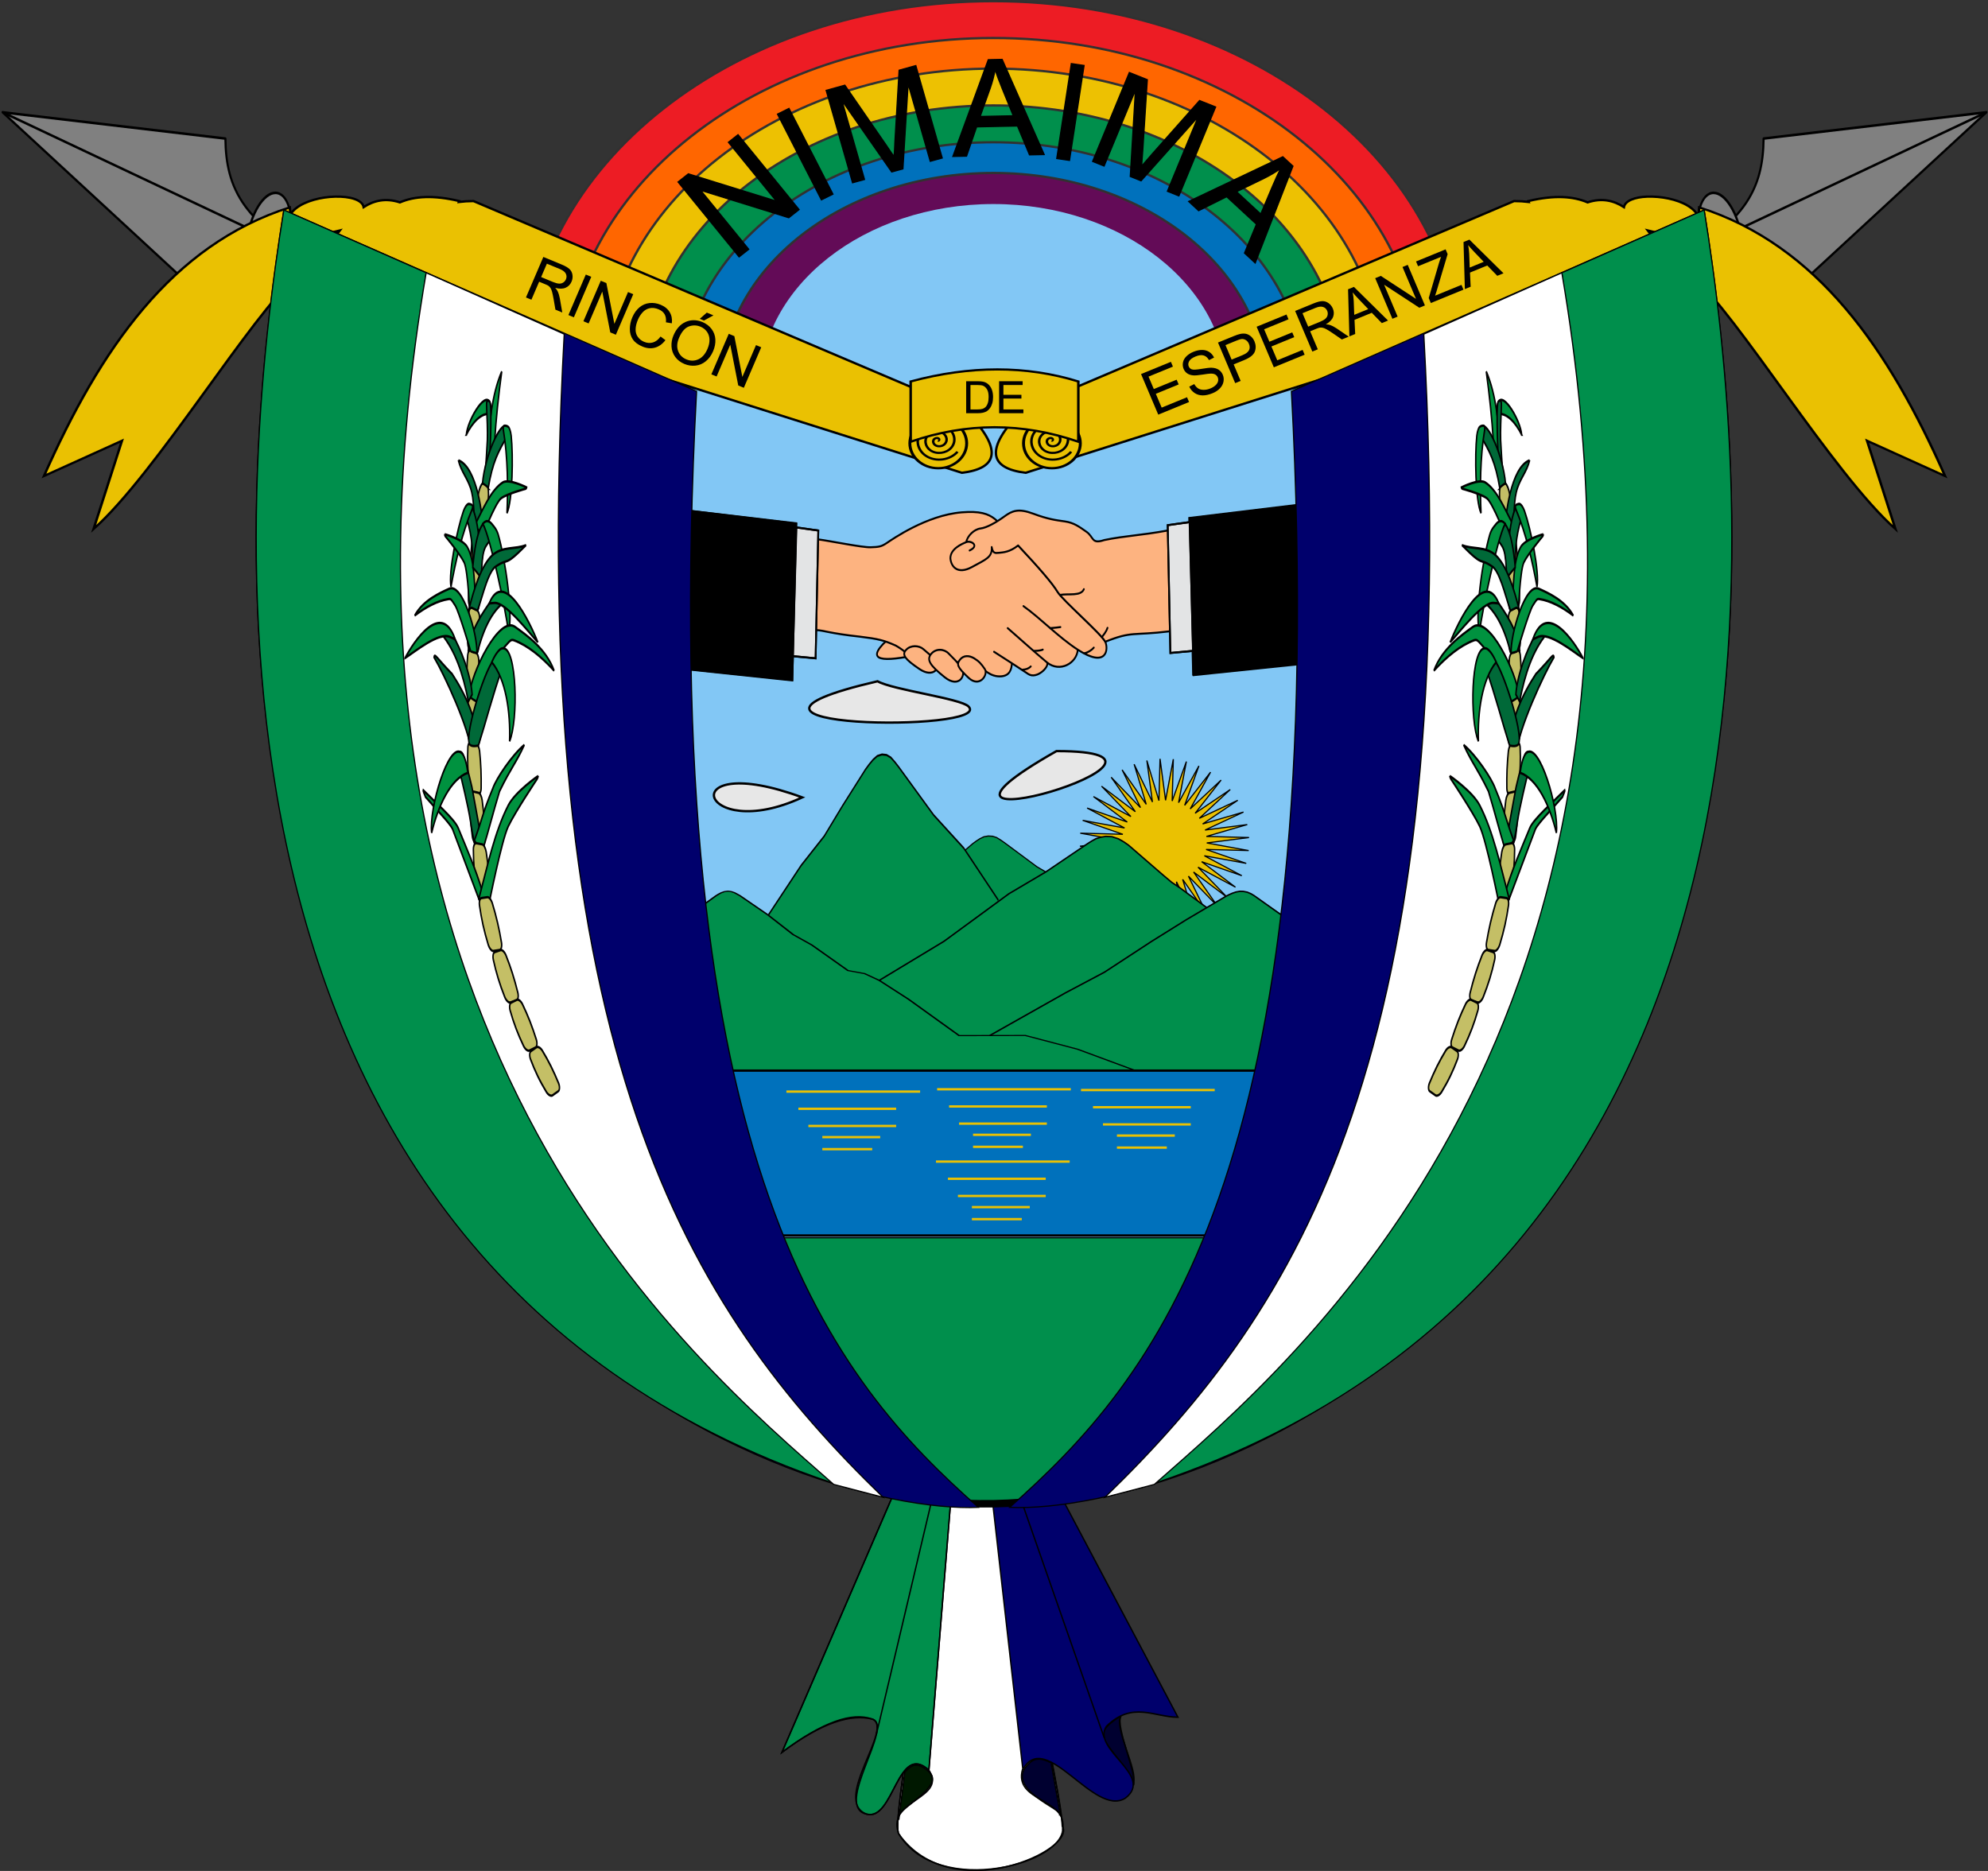 <?xml version="1.0" encoding="UTF-8" standalone="no"?>
<!-- Created with Inkscape (http://www.inkscape.org/) -->

<svg
   xmlns:dc="http://purl.org/dc/elements/1.1/"
   xmlns:cc="http://creativecommons.org/ns#"
   xmlns:rdf="http://www.w3.org/1999/02/22-rdf-syntax-ns#"
   xmlns:svg="http://www.w3.org/2000/svg"
   xmlns="http://www.w3.org/2000/svg"
   xmlns:sodipodi="http://sodipodi.sourceforge.net/DTD/sodipodi-0.dtd"
   xmlns:inkscape="http://www.inkscape.org/namespaces/inkscape"
   id="svg2"
   version="1.1"
   inkscape:version="0.48.3.1 r9886"
   width="850"
   height="800"
   sodipodi:docname="Escudo de Nimaima.svg">
  <rect width="100%" height="100%" fill="#333333" stroke="none"/>
  <defs
     id="defs6" />
  <sodipodi:namedview
     pagecolor="#ffffff"
     bordercolor="#666666"
     borderopacity="1"
     objecttolerance="10"
     gridtolerance="10"
     guidetolerance="10"
     inkscape:pageopacity="0"
     inkscape:pageshadow="2"
     inkscape:window-width="1280"
     inkscape:window-height="737"
     id="namedview4"
     showgrid="false"
     showguides="true"
     inkscape:guide-bbox="true"
     inkscape:zoom="0.23504865"
     inkscape:cx="-398.7069"
     inkscape:cy="400"
     inkscape:window-x="-8"
     inkscape:window-y="-8"
     inkscape:window-maximized="1"
     inkscape:current-layer="svg2">
    <inkscape:grid
       type="xygrid"
       id="grid9700"
       empspacing="5"
       visible="true"
       enabled="true"
       snapvisiblegridlinesonly="true" />
  </sodipodi:namedview>
  <g
     style="stroke:#000000;stroke-width:0.205;stroke-miterlimit:4;stroke-opacity:1;stroke-dasharray:none;display:inline"
     transform="matrix(2.809,0,0,3.061,-3.525,-128.178)"
     id="g9314">
    <path
       style="fill:#ffffff;fill-opacity:1;stroke:#000000;stroke-width:0.205;stroke-miterlimit:4;stroke-opacity:1;stroke-dasharray:none"
       inkscape:connector-curvature="0"
       class="fil8"
       id="_40903912"
       d="m 138.089,298.097 c 8.157,10.392 27.277,2.066 24.849,-1.138 -0.193,-4.832 -6.932,-31.675 -10.372,-47.486 l -6.83,0.149 c -2.529,16.228 -9.005,47.169 -7.646,48.475 l 0,0 0,0 0,0 z"
       sodipodi:nodetypes="ccccccc" />
    <path
       style="fill:none;stroke:#000000;stroke-width:0.205;stroke-miterlimit:4;stroke-opacity:1;stroke-dasharray:none"
       inkscape:connector-curvature="0"
       class="fil0 str3"
       id="_409039121"
       d="m 138.089,298.097 c 5.992,9.03 25.927,4.003 24.886,-1.175 -0.193,-4.832 -6.97,-31.637 -10.41,-47.449 l -6.83,0.149 c -2.529,16.228 -9.005,47.169 -7.646,48.475 l 0,0 0,0 z"
       sodipodi:nodetypes="ccccccc" />
    <path
       style="fill:#008f4c;fill-opacity:1;stroke:#000000;stroke-width:0.205;stroke-miterlimit:4;stroke-opacity:1;stroke-dasharray:none"
       inkscape:connector-curvature="0"
       class="fil9"
       id="path24"
       d="m 139.944,244.861 -19.673,41.805 c 6.325,-4.34 10.631,-5.348 13.714,-4.663 3.553,0.789 -5.984,12.334 -0.796,13.293 4.12,0.973 4.684,-10.143 9.459,-6.144 l 3.458,-39.159 -6.162,-5.131 0,0 0,0 0,0 0,0 z"
       sodipodi:nodetypes="ccsccccccc" />
    <path
       style="fill:none;stroke:#000000;stroke-width:0.205;stroke-miterlimit:4;stroke-opacity:1;stroke-dasharray:none"
       inkscape:connector-curvature="0"
       class="fil0 str3"
       id="first"
       d="m 139.944,244.861 -19.673,41.805 c 6.325,-4.34 10.706,-5.625 13.714,-4.663 3.495,1.118 -6.21,11.409 -0.796,13.293 4.12,0.973 4.684,-10.143 9.459,-6.144 l 3.458,-39.159 -6.162,-5.131 0,0 0,0 0,0 0,0 z"
       sodipodi:nodetypes="ccsccccccc" />
    <path
       style="fill:#000030;fill-opacity:1;stroke:#000000;stroke-width:0.205;stroke-miterlimit:4;stroke-opacity:1;stroke-dasharray:none"
       inkscape:connector-curvature="0"
       class="fil10"
       id="path15487"
       d="m 173.684,290.858 c 1.01,-1.318 -3.044,-7.88 -1.788,-9.279 -1.624,0.837 -3.049,2.032 -2.71,2.866 0.534,1.697 4.811,5.441 4.498,6.413 l 0,0 0,0 0,0 z" />
    <path
       style="fill:#00006c;fill-opacity:1;stroke:#000000;stroke-width:0.205;stroke-miterlimit:4;stroke-opacity:1;stroke-dasharray:none"
       inkscape:connector-curvature="0"
       class="fil2 str3"
       id="path15489"
       d="m 156.946,289.046 c 3.507,-5.726 10.848,6.731 15.591,4.017 4.518,-3.124 -5.239,-6.825 -2.868,-10.046 3.942,-3.556 7.3,-1.266 10.886,-1.262 L 159.368,245.03 l -7.025,6.67 4.603,37.346 z" />
    <line
       style="fill:none;stroke:#000000;stroke-width:0.205;stroke-miterlimit:4;stroke-opacity:1;stroke-dasharray:none"
       class="fil0 str3"
       id="path15495"
       x1="134.637"
       y1="284.21"
       x2="143.953"
       y2="248.058"
       sodipodi:nodetypes="cc" />
    <path
       style="fill:#001800;stroke:#000000;stroke-width:0.205;stroke-miterlimit:4;stroke-opacity:1;stroke-dasharray:none"
       inkscape:connector-curvature="0"
       class="fil11"
       id="path15497"
       d="m 138.076,295.937 c -1.039,-1.182 7.441,-4.436 4.491,-6.631 -2.216,-1.873 -3.13,-0.185 -3.598,0.107 l -0.893,6.524 0,2e-4 0,0 z"
       sodipodi:nodetypes="ccccc" />
    <path
       inkscape:connector-curvature="0"
       class="fil6 str3"
       id="path15499"
       style="fill:none;stroke:#000000;stroke-width:0.205;stroke-miterlimit:4;stroke-opacity:1;stroke-dasharray:none"
       d="m 137.977,297.844 c -1.67,-4.649 7.619,-4.71 4.604,-8.798 m -4.604,8.798 0,0 0,0 z"
       sodipodi:nodetypes="cc" />
    <path
       style="fill:#000030;stroke:#000000;stroke-width:0.205;stroke-miterlimit:4;stroke-opacity:1;stroke-dasharray:none"
       inkscape:connector-curvature="0"
       class="fil11"
       id="path15501"
       d="m 162.65,295.373 c 0.728,-0.577 -8.791,-3.662 -4.828,-7.117 1.367,-1.332 2.913,-0.268 3.424,-0.17 l 1.405,7.287 0,0 z"
       sodipodi:nodetypes="cccc" />
    <path
       style="fill:none;stroke:#000000;stroke-width:0.205;stroke-miterlimit:4;stroke-opacity:1;stroke-dasharray:none"
       inkscape:connector-curvature="0"
       class="fil0 str3"
       id="path15503"
       d="m 163.018,297.484 c 0.805,-4.543 -7.541,-3.83 -6.121,-8.474"
       sodipodi:nodetypes="cc" />
    <line
       style="fill:none;stroke:#000000;stroke-width:0.205;stroke-miterlimit:4;stroke-opacity:1;stroke-dasharray:none"
       class="fil0 str3"
       id="path15509"
       x1="169.334"
       y1="284.638"
       x2="155.548"
       y2="248.433"
       sodipodi:nodetypes="cc" />
    <path
       style="fill:none;stroke:#000000;stroke-width:0.205;stroke-miterlimit:4;stroke-opacity:1;stroke-dasharray:none"
       inkscape:connector-curvature="0"
       class="fil0 str3"
       id="path15515"
       d="m 173.788,291.258 c 0.6,-1.444 -2.795,-8.256 -1.904,-9.645" />
  </g>
  <g
     id="g13603"
     transform="matrix(1.215,0,0,1.102,-212.661,25.678)">
    <g
       id="g39-4-1-3"
       style="fill:#808080;fill-rule:evenodd;stroke:#000000;stroke-width:0.163;stroke-miterlimit:4;stroke-dasharray:none"
       transform="matrix(-3.829,2.936,2.536,5.354,721.561,473.811)">
      <g
         transform="matrix(1.034,0.029,-0.027,1.055,-194.721,-131.663)"
         style="fill:#808080;stroke:#000000;stroke-width:0.156;stroke-miterlimit:4;stroke-dasharray:none"
         id="g41-4-5-4">
        <path
           style="fill:#808080;stroke:#000000;stroke-width:0.156;stroke-linejoin:round;stroke-miterlimit:4;stroke-dasharray:none"
           sodipodi:nodetypes="ccccc"
           d="m 234.294,24.228 c 3.983,-5.039 3.79,-7.54 2.052,-10.03 l 13.383,-9.499 -5.937,15.481 c -3.124,-1.373 -5.542,-0.958 -9.498,4.047 z"
           class="fil7 str1"
           id="path10045-6-2-6"
           inkscape:connector-curvature="0" />
        <line
           style="fill:#808080;stroke:#000000;stroke-width:0.156;stroke-linejoin:round;stroke-miterlimit:4;stroke-dasharray:none"
           y2="24.147"
           x2="234.358"
           y1="4.7"
           x1="249.729"
           class="fil4 str1"
           id="_38601936-3-4-8" />
      </g>
      <path
         style="fill:#808080;stroke:#000000;stroke-width:0.163;stroke-linejoin:round;stroke-miterlimit:4;stroke-dasharray:none"
         d="m 52.229,-100.88 c 0.559,-0.676 -0.033,-2.12 -1.32,-3.228 -1.287,-1.107 -2.781,-1.457 -3.34,-0.782 -0.559,0.676 0.033,2.12 1.32,3.228 1.287,1.107 2.781,1.457 3.34,0.782 z"
         class="fil7 str1"
         id="_38599008-5-1-7"
         inkscape:connector-curvature="0" />
      <polygon
         transform="matrix(1.034,0.029,-0.027,1.055,-194.721,-131.663)"
         style="fill:#808080;stroke:#000000;stroke-width:0.156;stroke-linejoin:round;stroke-miterlimit:4;stroke-dasharray:none"
         points="235.276,20.432 175.177,90.72 177.949,92.349 237.747,22.413 "
         class="fil7 str1"
         id="_38600832-4-4-8" />
    </g>
    <g
       id="g39-4-1-3-4"
       style="fill:#808080;fill-rule:evenodd;stroke:#000000;stroke-width:0.163;stroke-miterlimit:4;stroke-dasharray:none"
       transform="matrix(3.829,2.936,-2.536,5.354,328.439,473.811)">
      <g
         transform="matrix(1.034,0.029,-0.027,1.055,-194.721,-131.663)"
         style="fill:#808080;stroke:#000000;stroke-width:0.156;stroke-miterlimit:4;stroke-dasharray:none"
         id="g41-4-5-4-8">
        <path
           style="fill:#808080;stroke:#000000;stroke-width:0.156;stroke-linejoin:round;stroke-miterlimit:4;stroke-dasharray:none"
           sodipodi:nodetypes="ccccc"
           d="m 234.294,24.228 c 3.983,-5.039 3.79,-7.54 2.052,-10.03 l 13.383,-9.499 -5.937,15.481 c -3.124,-1.373 -5.542,-0.958 -9.498,4.047 z"
           class="fil7 str1"
           id="path10045-6-2-6-8"
           inkscape:connector-curvature="0" />
        <line
           style="fill:#808080;stroke:#000000;stroke-width:0.156;stroke-linejoin:round;stroke-miterlimit:4;stroke-dasharray:none"
           y2="24.147"
           x2="234.358"
           y1="4.7"
           x1="249.729"
           class="fil4 str1"
           id="_38601936-3-4-8-2" />
      </g>
      <path
         style="fill:#808080;stroke:#000000;stroke-width:0.163;stroke-linejoin:round;stroke-miterlimit:4;stroke-dasharray:none"
         d="m 52.229,-100.88 c 0.559,-0.676 -0.033,-2.12 -1.32,-3.228 -1.287,-1.107 -2.781,-1.457 -3.34,-0.782 -0.559,0.676 0.033,2.12 1.32,3.228 1.287,1.107 2.781,1.457 3.34,0.782 z"
         class="fil7 str1"
         id="_38599008-5-1-7-4"
         inkscape:connector-curvature="0" />
      <polygon
         transform="matrix(1.034,0.029,-0.027,1.055,-194.721,-131.663)"
         style="fill:#808080;stroke:#000000;stroke-width:0.156;stroke-linejoin:round;stroke-miterlimit:4;stroke-dasharray:none"
         points="175.177,90.72 177.949,92.349 237.747,22.413 235.276,20.432 "
         class="fil7 str1"
         id="_38600832-4-4-8-5" />
    </g>
  </g>
  <path
     style="fill:#82c7f5;stroke:#000000;stroke-width:1;stroke-linecap:butt;stroke-linejoin:miter;stroke-miterlimit:4;stroke-opacity:1;stroke-dasharray:none;fill-opacity:1"
     d="m 609.041,142.458 c -63.694,-153.71 -311.176,-146.987 -366.77,0 -18.338,304.564 55.016,424.001 134.482,495.663 32.602,9.188 65.204,6.65 97.805,0 79.467,-71.662 152.821,-191.099 134.482,-495.663 z"
     id="path9698-9"
     inkscape:connector-curvature="0"
     sodipodi:nodetypes="ccccc" />
  <path
     sodipodi:type="star"
     style="fill:#eac102;fill-opacity:1;fill-rule:nonzero;stroke:#000000;stroke-width:0.691;stroke-miterlimit:4;stroke-dasharray:none"
     id="path17849"
     sodipodi:sides="40"
     sodipodi:cx="583.15204"
     sodipodi:cy="271.92496"
     sodipodi:r1="49.595142"
     sodipodi:r2="24.797573"
     sodipodi:arg1="1.0471976"
     sodipodi:arg2="1.1257374"
     inkscape:flatsided="false"
     inkscape:rounded="0"
     inkscape:randomized="0"
     d="m 607.95,314.876 -14.122,-20.569 7.098,23.919 -10.73,-22.525 3.269,24.735 -7.075,-23.926 -0.641,24.942 -3.245,-24.738 -4.535,24.534 0.665,-24.941 -8.317,23.523 4.559,-24.53 -11.895,21.932 8.34,-23.515 -15.179,19.801 11.916,-21.921 -18.09,17.183 15.198,-19.787 -20.555,14.142 18.106,-17.166 -22.514,10.752 20.569,-14.122 -23.919,7.098 22.525,-10.73 -24.735,3.269 23.926,-7.075 -24.942,-0.641 24.738,-3.245 -24.534,-4.535 24.941,0.665 -23.523,-8.317 24.53,4.559 -21.932,-11.895 23.515,8.34 -19.801,-15.179 21.921,11.916 -17.183,-18.09 19.787,15.198 -14.142,-20.555 17.166,18.106 -10.752,-22.514 14.122,20.569 -7.098,-23.919 10.73,22.525 -3.269,-24.735 7.075,23.926 0.641,-24.942 3.245,24.738 4.535,-24.534 -0.665,24.941 8.317,-23.523 -4.559,24.53 11.895,-21.932 -8.34,23.515 15.179,-19.801 -11.916,21.921 18.09,-17.183 -15.198,19.787 20.555,-14.142 -18.106,17.166 22.514,-10.752 -20.569,14.122 23.919,-7.098 -22.525,10.73 24.735,-3.269 -23.926,7.075 24.942,0.641 -24.738,3.245 24.534,4.535 -24.941,-0.665 23.523,8.317 -24.53,-4.559 21.932,11.895 -23.515,-8.34 19.801,15.179 -21.921,-11.916 17.183,18.09 -19.787,-15.198 14.142,20.555 -17.166,-18.106 z"
     transform="matrix(0.73,0,0,0.717,72.18,165.002)" />
  <path
     style="fill:#008f4c;fill-opacity:1;fill-rule:nonzero;stroke:#000000;stroke-width:0.5;stroke-miterlimit:4"
     d="m 333.819,529.232 184.098,0 0,89.048 c -61.366,29.025 -122.732,38.19 -184.098,0 z"
     id="rect17927"
     inkscape:connector-curvature="0"
     sodipodi:nodetypes="ccccc" />
  <path
     style="fill:none;stroke:#000000;stroke-width:3;stroke-linecap:butt;stroke-linejoin:miter;stroke-miterlimit:4;stroke-opacity:1;stroke-dasharray:none"
     d="m 607.189,143.214 c -63.279,-153.112 -309.146,-146.415 -364.378,0 -18.219,303.38 54.657,422.353 133.605,493.736 32.389,9.152 64.778,6.624 97.167,0 78.948,-71.384 151.824,-190.356 133.605,-493.736 z"
     id="path9698"
     inkscape:connector-curvature="0"
     sodipodi:nodetypes="ccccc" />
  <g
     id="g13469"
     transform="matrix(1.196,0,0,1.151,-205.06,-6.388)">
    <path
       inkscape:connector-curvature="0"
       style="fill:#ed1c24;fill-opacity:1;fill-rule:nonzero;stroke:#313131;stroke-width:0.852;stroke-miterlimit:4;stroke-opacity:1;stroke-dasharray:none;display:inline"
       d="m 693.608,143.294 c 10e-4,-0.279 0,-0.551 0,-0.83 0,-75.325 -74.838,-136.479 -167.018,-136.479 -92.18,0 -166.973,61.154 -166.973,136.479 0,0.279 -10e-4,0.552 0,0.83"
       id="path7522"
       sodipodi:nodetypes="cscsc" />
    <path
       inkscape:connector-curvature="0"
       style="fill:#ff6600;fill-opacity:1;fill-rule:nonzero;stroke:#313131;stroke-width:0.852;stroke-miterlimit:4;stroke-opacity:1;stroke-dasharray:none;display:inline"
       d="m 679.65,145.604 c 0.003,-0.279 0.045,-0.551 0.045,-0.83 0,-69.048 -68.605,-125.108 -153.103,-125.108 -84.498,0 -153.059,56.06 -153.059,125.108 0,0.279 -0.002,0.552 0,0.83"
       id="path7513"
       sodipodi:nodetypes="cscsc" />
    <path
       inkscape:connector-curvature="0"
       style="fill:#edc102;fill-opacity:1;fill-rule:nonzero;stroke:#313131;stroke-width:0.852;stroke-miterlimit:4;stroke-opacity:1;stroke-dasharray:none;display:inline"
       d="m 665.735,145.604 c 0.003,-0.278 0,-0.552 0,-0.83 0,-62.771 -62.328,-113.738 -139.145,-113.738 -76.817,0 -139.144,50.967 -139.144,113.738 0,0.278 -0.002,0.552 0,0.83"
       id="path7511"
       sodipodi:nodetypes="cscsc" />
    <path
       inkscape:connector-curvature="0"
       style="fill:#008f4c;fill-opacity:1;fill-rule:nonzero;stroke:#313131;stroke-width:0.852;stroke-miterlimit:4;stroke-opacity:1;stroke-dasharray:none;display:inline"
       d="m 651.821,147.914 c 0.003,-0.278 0,-0.552 0,-0.83 0,-56.494 -56.095,-102.368 -125.23,-102.368 -69.135,0 -125.23,45.874 -125.23,102.368 0,0.278 -0.003,0.553 0,0.83"
       id="path7501"
       sodipodi:nodetypes="cscsc" />
    <path
       inkscape:connector-curvature="0"
       style="fill:#0071bc;fill-opacity:1;fill-rule:nonzero;stroke:#313131;stroke-width:0.852;stroke-miterlimit:4;stroke-opacity:1;stroke-dasharray:none;display:inline"
       d="m 637.906,150.224 c 0.003,-0.277 0,-0.553 0,-0.83 0,-50.217 -49.862,-90.998 -111.316,-90.998 -61.453,0 -111.316,40.781 -111.316,90.998 0,0.278 -0.002,0.553 0,0.83"
       id="path7503"
       sodipodi:nodetypes="cscsc" />
    <path
       inkscape:connector-curvature="0"
       style="fill:#630b57;fill-opacity:1;fill-rule:nonzero;stroke:#313131;stroke-width:0.852;stroke-miterlimit:4;stroke-opacity:1;stroke-dasharray:none;display:inline"
       d="m 623.948,150.224 c 0.003,-0.279 0.045,-0.551 0.045,-0.83 0,-43.94 -43.629,-79.591 -97.401,-79.591 -53.772,0 -97.401,35.652 -97.401,79.591 0,0.28 0.04,0.551 0.045,0.83"
       id="path7505"
       sodipodi:nodetypes="cscsc" />
    <path
       inkscape:connector-curvature="0"
       style="fill:#82c7f5;fill-opacity:1;fill-rule:nonzero;stroke:none;display:inline"
       d="m 610.077,150.401 c 0.004,-0.278 0,-0.551 0,-0.83 0,-37.663 -37.397,-68.221 -83.487,-68.221 -46.09,0 -83.487,30.559 -83.487,68.221 0,0.279 -0.003,0.552 0,0.83"
       id="path7507"
       sodipodi:nodetypes="cscsc" />
  </g>
  <g
     id="g15718"
     transform="matrix(1.215,0,0,1.066,-212.661,2.855)">
    <path
       style="fill:#eac102;stroke:#000000;stroke-width:0.83px;stroke-linecap:butt;stroke-linejoin:miter;stroke-opacity:1"
       d="m 293,75.5 c -9.9,0.252 -22.38,5.657 -13.781,15.906 l 15.375,-3.781 c -1.788,2.304 -3.414,4.643 -5,6.625 7.146,1.615 13.347,3.584 17.531,5.719 l 1.094,-2.094 7.531,2.656 c -0.431,3.225 -0.633,6.567 -0.75,9.906 l 198.531,63.969 c 12.401,-1.528 15.066,-8.115 1,-22.531 l -172.875,-74.781 c -1.841,0.002 -3.532,0.115 -5.125,0.312 l 0.125,-0.312 c -4.562,-1.11 -8.492,-1.539 -11.875,-1.438 -3.536,0.106 -6.497,0.805 -9.031,1.906 -5.014,-1.675 -9.169,-0.655 -12.75,1.688 -0.487,-2.646 -4.898,-3.88 -10,-3.75 z"
       transform="matrix(1,0,0,1.12,0,-8.37)"
       id="path15580"
       inkscape:connector-curvature="0" />
    <g
       style="stroke:#000000;stroke-width:0.879"
       transform="matrix(-1,0,0,1,944,-190)"
       id="g15624">
      <path
         sodipodi:type="arc"
         style="fill:#eac102;fill-opacity:1;fill-rule:nonzero;stroke:#000000;stroke-width:0.879"
         id="path15620"
         sodipodi:cx="437.5"
         sodipodi:cy="365.5"
         sodipodi:rx="8.5"
         sodipodi:ry="9.5"
         d="m 446,365.5 c 0,5.247 -3.806,9.5 -8.5,9.5 -4.694,0 -8.5,-4.253 -8.5,-9.5 0,-5.247 3.806,-9.5 8.5,-9.5 4.694,0 8.5,4.253 8.5,9.5 z"
         transform="matrix(1.176,0,0,1.053,-75.706,-19.737)" />
      <path
         sodipodi:type="spiral"
         style="fill:none;stroke:#000000;stroke-width:0.774px;stroke-linecap:butt;stroke-linejoin:miter;stroke-opacity:1"
         id="path15622"
         sodipodi:cx="287"
         sodipodi:cy="286"
         sodipodi:expansion="1"
         sodipodi:revolution="3"
         sodipodi:radius="7.2111025"
         sodipodi:argument="-17.866762"
         sodipodi:t0="0"
         d="m 287,286 c 0.201,0.301 -0.307,0.419 -0.5,0.333 -0.524,-0.232 -0.472,-0.952 -0.167,-1.333 0.546,-0.683 1.586,-0.567 2.167,0 0.852,0.833 0.667,2.229 -0.167,3 -1.112,1.027 -2.876,0.77 -3.833,-0.333 -1.204,-1.388 -0.873,-3.525 0.5,-4.667 1.663,-1.383 4.174,-0.977 5.5,0.667 1.562,1.937 1.082,4.824 -0.833,6.333 -2.211,1.742 -5.475,1.186 -7.167,-1 -1.923,-2.484 -1.291,-6.125 1.167,-8 2.758,-2.103 6.776,-1.396 8.833,1.333 2.284,3.031 1.502,7.427 -1.5,9.667"
         transform="matrix(1.6130179e-8,1.124,-1.145,1.6428013e-8,766.355,41.43)" />
    </g>
    <path
       style="fill:#eac102;stroke:#000000;stroke-width:0.83px;stroke-linecap:butt;stroke-linejoin:miter;stroke-opacity:1"
       d="m 754.625,75.5 c -4.265,0.186 -7.688,1.438 -8.125,3.75 -3.587,-2.347 -7.755,-3.375 -12.781,-1.688 -4.959,-2.151 -11.549,-2.738 -20.875,-0.469 l 0.125,0.312 c -1.593,-0.198 -3.284,-0.31 -5.125,-0.312 l -172.875,74.781 c -14.066,14.416 -11.401,21.003 1,22.531 L 734.5,110.438 c -0.117,-3.339 -0.319,-6.681 -0.75,-9.906 l 7.531,-2.656 1.094,2.094 c 4.184,-2.134 10.386,-4.104 17.531,-5.719 -1.586,-1.982 -3.212,-4.321 -5,-6.625 l 15.375,3.781 C 778.88,81.157 766.4,75.752 756.5,75.5 c -0.637,-0.016 -1.266,-0.027 -1.875,0 z"
       transform="matrix(1,0,0,1.12,0,-8.37)"
       id="path15580-5"
       inkscape:connector-curvature="0" />
    <g
       style="stroke:#000000;stroke-width:0.879"
       transform="matrix(-1,0,0,1,984,-190)"
       id="g15624-7">
      <path
         sodipodi:type="arc"
         style="fill:#eac102;fill-opacity:1;fill-rule:nonzero;stroke:#000000;stroke-width:0.879"
         id="path15620-1"
         sodipodi:cx="437.5"
         sodipodi:cy="365.5"
         sodipodi:rx="8.5"
         sodipodi:ry="9.5"
         d="m 446,365.5 c 0,5.247 -3.806,9.5 -8.5,9.5 -4.694,0 -8.5,-4.253 -8.5,-9.5 0,-5.247 3.806,-9.5 8.5,-9.5 4.694,0 8.5,4.253 8.5,9.5 z"
         transform="matrix(1.176,0,0,1.053,-75.706,-19.737)" />
      <path
         sodipodi:type="spiral"
         style="fill:none;stroke:#000000;stroke-width:0.774px;stroke-linecap:butt;stroke-linejoin:miter;stroke-opacity:1"
         id="path15622-1"
         sodipodi:cx="287"
         sodipodi:cy="286"
         sodipodi:expansion="1"
         sodipodi:revolution="3"
         sodipodi:radius="7.2111025"
         sodipodi:argument="-17.866762"
         sodipodi:t0="0"
         d="m 287,286 c 0.201,0.301 -0.307,0.419 -0.5,0.333 -0.524,-0.232 -0.472,-0.952 -0.167,-1.333 0.546,-0.683 1.586,-0.567 2.167,0 0.852,0.833 0.667,2.229 -0.167,3 -1.112,1.027 -2.876,0.77 -3.833,-0.333 -1.204,-1.388 -0.873,-3.525 0.5,-4.667 1.663,-1.383 4.174,-0.977 5.5,0.667 1.562,1.937 1.082,4.824 -0.833,6.333 -2.211,1.742 -5.475,1.186 -7.167,-1 -1.923,-2.484 -1.291,-6.125 1.167,-8 2.758,-2.103 6.776,-1.396 8.833,1.333 2.284,3.031 1.502,7.427 -1.5,9.667"
         transform="matrix(1.6130179e-8,1.124,-1.145,1.6428013e-8,766.355,41.43)" />
    </g>
    <path
       sodipodi:nodetypes="cccc"
       inkscape:connector-curvature="0"
       id="path15582"
       d="m 554.5,174.5 c -19.667,-7.733 -39.333,-7.733 -59,0 l 0,-24.167 c 20.978,-6.444 40.644,-6.444 59,0 z"
       style="fill:#eac102;stroke:#000000;stroke-width:0.879px;stroke-linecap:butt;stroke-linejoin:miter;stroke-opacity:1" />
    <path
       style="fill:#eac102;stroke:#000000;stroke-width:0.879px;stroke-linecap:butt;stroke-linejoin:miter;stroke-opacity:1"
       d="M 217.949,174.104 207.967,209.5 C 229.944,187.254 263.726,123.256 279.5,108.03 L 277.005,80.5 C 235.269,95.681 210.192,137.644 190.5,188.262 z"
       id="path15735-1"
       inkscape:connector-curvature="0"
       sodipodi:nodetypes="cccccc" />
    <path
       style="fill:#eac102;stroke:#000000;stroke-width:0.879px;stroke-linecap:butt;stroke-linejoin:miter;stroke-opacity:1"
       d="M 832.051,174.104 842.033,209.5 C 820.056,187.254 786.274,123.256 770.5,108.03 l 2.495,-27.53 C 814.731,95.681 839.808,137.644 859.5,188.262 z"
       id="path15735-1-4"
       inkscape:connector-curvature="0"
       sodipodi:nodetypes="cccccc" />
  </g>
  <g
     style="fill-rule:evenodd;stroke:#000000;stroke-width:0.152;stroke-miterlimit:4;stroke-opacity:1;stroke-dasharray:none"
     id="g2985"
     transform="matrix(4.95,0,0,5.568,68.946,-90.057)">
    <g
       transform="translate(-11.828,-27.331)"
       id="_38378888"
       style="stroke:#000000;stroke-width:0.152;stroke-miterlimit:4;stroke-opacity:1;stroke-dasharray:none">
      <path
         inkscape:connector-curvature="0"
         id="path2265"
         class="fil10 str7"
         d="m 76.682,93.871 c -2.8,0.489 -4.23,0.346 -1.771,-1.518 m 1.771,1.518 0,0 0,0 z"
         style="fill:#fdb380;stroke:#000000;stroke-width:0.152;stroke-miterlimit:4;stroke-opacity:1;stroke-dasharray:none" />
      <path
         inkscape:connector-curvature="0"
         id="path3201"
         class="fil10 str8"
         d="m 68.401,91.893 c 0.633,0.013 1.145,0.25 3.77,0.503 1.594,0.173 2.072,0.275 3.112,0.691 0.948,0.495 0.971,0.684 1.369,1.022 0.38,0.323 5.368,0.111 5.786,0.452 0.38,0.309 1.001,0.961 1.973,0.88 0.713,-0.06 0.872,-0.545 0.89,-1.002 -0.568,-0.326 -1.165,-0.665 -1.541,-0.882 0.375,0.217 0.973,0.556 1.538,0.879 0.565,0.323 0.663,0.381 1.415,0.827 0.748,0.443 1.88,-0.59 1.616,-0.892 -1.046,-0.771 -2.484,-1.937 -3.389,-2.629 0.905,0.693 2.279,1.811 3.389,2.629 1.11,0.818 2.594,0.057 2.663,-0.974 -1.651,-0.951 -3.237,-2.429 -4.692,-3.346 1.455,0.917 3.041,2.395 4.692,3.346 2.519,1.451 2.667,-0.041 2.376,-0.611 -0.296,-0.578 -3.685,-3.184 -4.127,-3.843 -0.433,-0.645 -1.574,-1.821 -3.399,-3.553 -1.836,-1.742 -1.811,-2.756 -4.866,-2.54 -3.054,0.216 -6.048,2.099 -6.501,2.367 -0.441,0.261 -0.652,0.296 -1.374,0.316 -0.723,0.02 -3.413,-0.472 -4.536,-0.608 m 0.078,9.383 0,0 0,0 z"
         style="fill:#fdb380;stroke:#000000;stroke-width:0.152;stroke-linejoin:round;stroke-miterlimit:4;stroke-opacity:1;stroke-dasharray:none" />
      <path
         inkscape:connector-curvature="0"
         id="path2279"
         class="fil10 str8"
         d="m 98.772,84.242 c -2.354,0.387 -3.655,0.4 -5.49,0.736 -1.129,0.338 -0.88,-0.224 -1.538,-0.635 -0.643,-0.402 -1.099,-0.699 -1.873,-0.797 -0.77,-0.097 -1.436,-0.165 -2.729,-0.595 -1.286,-0.428 -1.815,-0.223 -2.499,0.221 -0.675,0.438 -1.505,0.86 -2.057,0.919 -0.551,0.059 -1.132,0.573 -1.226,1.045 0.402,-0.151 1.188,0.271 0.29,0.641 0.898,-0.37 0.112,-0.793 -0.29,-0.641 -0.406,0.153 -1.364,0.515 -1.37,1.24 0.064,0.671 0.64,1.267 1.873,0.668 1.239,-0.602 1.752,-0.743 1.697,-1.53 0.107,0.483 0.268,0.477 0.627,0.443 0.359,-0.034 0.933,-0.05 1.654,-0.566 1.825,1.732 2.966,2.908 3.399,3.553 0.442,0.659 3.832,3.265 4.127,3.843 2.377,-0.841 2.291,-0.444 5.586,-0.804 m -0.863,-7.746 0,0 0,0 z"
         style="fill:#fdb380;stroke:#000000;stroke-width:0.152;stroke-linejoin:round;stroke-miterlimit:4;stroke-opacity:1;stroke-dasharray:none" />
      <path
         inkscape:connector-curvature="0"
         id="path2263"
         class="fil10 str7"
         d="m 76.165,93.41 c -0.392,0.373 -0.089,0.728 1.159,1.475 1.238,0.741 1.855,-0.167 1.444,-0.599 -0.397,-0.418 -0.725,-0.629 -1.11,-0.93 -0.375,-0.293 -1.09,-0.331 -1.494,0.054 z"
         style="fill:#fdb380;stroke:#000000;stroke-width:0.152;stroke-miterlimit:4;stroke-opacity:1;stroke-dasharray:none" />
      <path
         inkscape:connector-curvature="0"
         id="path2261"
         class="fil10 str7"
         d="m 78.316,93.736 c -0.396,0.444 -0.087,0.871 1.184,1.776 1.26,0.898 1.883,-0.185 1.464,-0.705 -0.405,-0.504 -0.738,-0.76 -1.131,-1.123 -0.382,-0.354 -1.108,-0.406 -1.516,0.052 l 0,0 z"
         style="fill:#fdb380;stroke:#000000;stroke-width:0.152;stroke-miterlimit:4;stroke-opacity:1;stroke-dasharray:none" />
      <path
         inkscape:connector-curvature="0"
         id="path2259"
         class="fil10 str7"
         d="m 80.81,94.172 c -0.3,0.352 -0.226,0.565 0.739,1.375 0.977,0.82 1.733,-0.248 1.414,-0.663 -0.308,-0.401 -0.494,-0.592 -0.921,-0.824 -0.418,-0.227 -0.921,-0.252 -1.231,0.112 l 0,0 0,0 z"
         style="fill:#fdb380;stroke:#000000;stroke-width:0.152;stroke-miterlimit:4;stroke-opacity:1;stroke-dasharray:none" />
      <path
         inkscape:connector-curvature="0"
         id="path2267"
         class="fil11 str9"
         d="m 86.212,94.935 c 0.268,-0.007 0.515,-0.072 0.722,-0.251 m -0.722,0.251 0,0 0,0 z"
         style="fill:#f7d55d;stroke:#000000;stroke-width:0.152;stroke-linecap:round;stroke-miterlimit:4;stroke-opacity:1;stroke-dasharray:none" />
      <path
         inkscape:connector-curvature="0"
         id="path2269"
         class="fil11 str9"
         d="m 87.226,93.49 c 0.406,-0.008 0.626,-0.045 0.747,-0.099 m -0.747,0.099 0,0 0,0 z"
         style="fill:#f7d55d;stroke:#000000;stroke-width:0.152;stroke-linecap:round;stroke-miterlimit:4;stroke-opacity:1;stroke-dasharray:none" />
      <path
         inkscape:connector-curvature="0"
         id="path2271"
         class="fil11 str9"
         d="m 88.618,91.744 c 0.48,-0.036 0.673,-0.059 0.876,-0.083 m -0.876,0.083 0,0 0,0 z"
         style="fill:#f7d55d;stroke:#000000;stroke-width:0.152;stroke-linecap:round;stroke-miterlimit:4;stroke-opacity:1;stroke-dasharray:none" />
      <path
         inkscape:connector-curvature="0"
         id="path2273"
         class="fil11 str9"
         d="m 91.557,93.677 c 0.35,-0.075 0.645,-0.255 0.822,-0.438 m -0.822,0.438 0,0 0,0 z"
         style="fill:#f7d55d;stroke:#000000;stroke-width:0.152;stroke-linecap:round;stroke-miterlimit:4;stroke-opacity:1;stroke-dasharray:none" />
      <path
         inkscape:connector-curvature="0"
         id="path2275"
         class="fil11 str9"
         d="m 93.066,92.442 c 0.179,-0.215 0.374,-0.399 0.496,-0.722 m -0.496,0.722 0,0 0,0 z"
         style="fill:#f7d55d;stroke:#000000;stroke-width:0.152;stroke-linecap:round;stroke-miterlimit:4;stroke-opacity:1;stroke-dasharray:none" />
      <path
         inkscape:connector-curvature="0"
         id="path2277"
         class="fil10 str9"
         d="m 89.477,89.19 c 0.716,-0.114 1.795,0.118 2.044,-0.441 m -2.044,0.441 0,0 0,0 z"
         style="fill:#fdb380;stroke:#000000;stroke-width:0.152;stroke-linecap:round;stroke-miterlimit:4;stroke-opacity:1;stroke-dasharray:none" />
    </g>
    <g
       transform="translate(-11.828,-27.331)"
       id="_38374376"
       style="stroke:#000000;stroke-width:0.152;stroke-miterlimit:4;stroke-opacity:1;stroke-dasharray:none">
      <polygon
         id="_38377888"
         class="fil12"
         points="100.648,83.6 100.954,93.487 101.01,95.301 123.896,93.37 123.962,81.018 100.638,83.288 100.648,83.6 "
         style="fill:#000000;stroke:#000000;stroke-width:0.16;stroke-miterlimit:4;stroke-opacity:1;stroke-dasharray:none"
         transform="matrix(0.904,0,0,1,9.638,0)" />
      <polygon
         id="_38376960"
         class="fil1"
         points="98.772,84.242 98.954,91.982 98.993,93.65 100.954,93.487 100.648,83.6 98.762,83.836 98.772,84.242 "
         style="fill:#e3e4e5;stroke:#000000;stroke-width:0.152;stroke-miterlimit:4;stroke-opacity:1;stroke-dasharray:none" />
      <polyline
         id="_38376056"
         class="fil2 str1"
         points="100.648,83.6 98.762,83.836 98.993,93.65 100.954,93.487 "
         style="fill:none;stroke:#000000;stroke-width:0.152;stroke-miterlimit:4;stroke-opacity:1;stroke-dasharray:none" />
      <polyline
         id="_38374416"
         class="fil2 str1"
         points="123.962,81.018 100.638,83.288 101.01,95.301 123.896,93.37 "
         style="fill:none;stroke:#000000;stroke-width:0.159;stroke-miterlimit:4;stroke-opacity:1;stroke-dasharray:none"
         transform="matrix(0.916,0,0,1.001,8.467,-0.048)" />
    </g>
    <polygon
       transform="matrix(0.928,0,0,1,-7.041,-27.331)"
       class="fil12"
       points="39.242,93.398 66.333,95.712 66.389,93.897 66.695,84.011 66.704,83.698 48.226,81.9 48.226,81.9 "
       id="polygon180"
       style="fill:#000000;stroke:#000000;stroke-width:0.158;stroke-miterlimit:4;stroke-opacity:1;stroke-dasharray:none" />
    <polygon
       transform="translate(-11.828,-27.331)"
       class="fil1"
       points="66.389,93.897 68.35,94.06 68.401,91.893 68.565,84.924 68.581,84.246 66.695,84.011 66.695,84.011 "
       id="polygon182"
       style="fill:#e3e4e5;stroke:#000000;stroke-width:0.152;stroke-miterlimit:4;stroke-opacity:1;stroke-dasharray:none" />
    <polyline
       transform="translate(-11.828,-27.331)"
       class="fil2 str10"
       points="66.695,84.011 68.581,84.246 68.35,94.06 66.389,93.897 "
       id="polyline184"
       style="fill:none;stroke:#000000;stroke-width:0.152;stroke-miterlimit:4;stroke-opacity:1;stroke-dasharray:none" />
    <polyline
       transform="matrix(0.909,0,0,1.001,-5.78,-27.384)"
       class="fil2 str10"
       points="48.226,81.9 66.704,83.698 66.333,95.712 39.242,93.398 "
       id="polyline186"
       style="fill:none;stroke:#000000;stroke-width:0.16;stroke-miterlimit:4;stroke-opacity:1;stroke-dasharray:none" />
  </g>
  <g
     id="g17808"
     transform="matrix(1.215,0,0,0.665,-211.692,178.351)">
    <path
       sodipodi:nodetypes="ccccccccccccccccccccccccccccc"
       inkscape:connector-curvature="0"
       id="polygon99"
       d="m 511.751,397.678 -17.811,-23.382 -10.295,-12.107 -5.16,-4.371 -5.849,-1.951 -12.697,-16.408 -6.574,-6.701 -9.085,-12.938 -0.42,-0.527 -9.178,-11.511 -1.046,-1.081 -0.971,-0.928 -1.021,-0.638 -0.608,-0.22 -0.658,-0.114 -0.659,0.142 -0.628,0.204 -1.049,0.695 -0.936,0.894 -0.911,1.02 -9.49,12.583 -10.832,13.707 10.833,86.227 105.817,0 51.386,0 -20.469,-13.831 -18.378,-8.833 -12.539,0.037 z"
       style="fill:#008f4c;fill-rule:evenodd" />
    <polygon
       style="fill:#008f4c;fill-rule:evenodd;stroke:#000000;stroke-width:0.218;stroke-miterlimit:4;stroke-dasharray:none"
       id="polygon101-2"
       points="35.341,50.978 35.341,50.978 41.948,55.776 44.991,56.346 47.676,57.624 59.539,50.268 68.223,43.734 61.999,38.924 56.608,35.887 50.382,31.493 49.698,31.039 48.94,30.592 48.166,30.355 47.339,30.308 46.495,30.448 45.739,30.795 45.045,31.225 44.372,31.694 40.248,35.047 36.967,37.839 32.828,40.534 26.974,45.082 27.193,45.236 31.92,49.019 "
       transform="matrix(1.844,0,0,3.539,434.729,162.089)" />
    <polygon
       style="fill:#008f4c;fill-rule:evenodd"
       id="polygon101"
       points="35.341,50.978 41.948,55.776 44.991,56.346 47.676,57.624 59.539,50.268 68.223,43.734 61.999,38.924 56.608,35.887 50.382,31.493 49.698,31.039 48.94,30.592 48.166,30.355 47.339,30.308 46.495,30.448 45.739,30.795 45.045,31.225 44.372,31.694 40.248,35.047 36.967,37.839 32.828,40.534 26.974,45.082 27.193,45.236 31.92,49.019 35.341,50.978 "
       transform="matrix(1.961,0,0,6.979,391.773,5.408)" />
    <polygon
       style="fill:#008f4c;fill-rule:evenodd"
       id="polygon103"
       points="101.208,39.181 99.658,37.84 93.311,32.2 92.486,31.61 91.46,31.009 90.273,30.606 89.146,30.547 88.253,30.699 87.36,30.983 86.54,31.447 85.809,31.922 78.16,37.24 71.414,41.333 71.414,41.333 68.444,43.568 59.539,50.268 47.676,57.624 53.033,61.164 62.301,68.001 67.906,67.992 81.729,59.989 88.918,56.076 97.536,50.289 103.95,46.184 107.633,43.947 102.852,40.325 "
       transform="matrix(1.922,0,0,3.42,392.019,165.111)" />
    <path
       sodipodi:nodetypes="cccccccccccccccccccccc"
       inkscape:connector-curvature="0"
       id="polygon105"
       d="m 639.174,336.874 -23.65,-29.214 -1.061,-1.152 -1.299,-1.027 -1.399,-0.515 -1.209,-0.072 -1.393,0.464 -1.265,0.785 -1.142,0.906 -1.053,0.978 -6.832,7.384 -7.078,7.65 -12.327,14.04 -16.563,19.793 0,0 -13.815,13.381 -26.565,27.37 12.539,-0.037 18.378,8.833 20.469,13.831 54.432,0 c 4.583,-27.8 9.363,-55.599 10.834,-83.399 z"
       style="fill:#008f4c;fill-rule:evenodd" />
    <path
       style="fill:none;stroke:#000000;stroke-width:0.71"
       d="m 416.705,320.339 9.49,-12.583 0.911,-1.02 0.936,-0.894 1.049,-0.695 0.628,-0.204 0.659,-0.142 0.658,0.114 0.608,0.22 1.021,0.638 0.971,0.928 1.046,1.081 9.598,12.038 9.085,12.938 6.574,6.701 12.697,16.408 5.849,1.951 5.16,4.371 10.295,12.107 17.811,23.382 23.31,-0.069 18.378,8.833 20.469,13.831"
       id="polyline171"
       inkscape:connector-curvature="0" />
    <polyline
       class="fil4 str0"
       points="67.906,67.992 81.729,59.989 88.918,56.076 97.536,50.289 103.95,46.184 111.188,41.788 111.736,41.502 112.33,41.237 112.988,41.008 113.713,40.872 114.342,40.893 115.07,41.044 115.746,41.344 116.298,41.681 122.968,46.548 "
       id="polyline173"
       style="fill:none;stroke:#000000;stroke-width:0.277"
       transform="matrix(1.922,0,0,3.42,392.019,165.111)" />
    <polyline
       class="fil4 str0"
       points="26.974,45.082 32.828,40.534 36.967,37.839 40.248,35.047 44.372,31.694 45.045,31.225 45.739,30.795 46.495,30.448 47.339,30.308 48.166,30.355 48.94,30.592 49.698,31.039 50.382,31.493 56.608,35.887 61.999,38.924 68.223,43.734 "
       id="polyline175"
       style="fill:none;stroke:#000000;stroke-width:0.192"
       transform="matrix(1.961,0,0,6.979,391.773,5.408)" />
    <polyline
       class="fil4 str0"
       points="47.676,57.624 59.539,50.268 71.414,41.333 78.16,37.24 85.809,31.922 86.54,31.447 87.36,30.983 88.253,30.699 89.146,30.547 90.273,30.606 91.46,31.009 92.486,31.61 93.311,32.2 99.658,37.84 101.208,39.181 102.852,40.325 107.633,43.947 "
       id="polyline177"
       style="fill:none;stroke:#000000;stroke-width:0.277"
       transform="matrix(1.922,0,0,3.42,392.019,165.111)" />
    <g
       style="fill-rule:evenodd"
       id="g3393"
       transform="matrix(1.922,0,0,3.42,392.019,165.111)" />
    <g
       style="fill-rule:evenodd"
       id="g3411"
       transform="matrix(1.922,0,0,3.42,392.019,165.111)" />
    <g
       style="fill-rule:evenodd"
       id="g3413"
       transform="matrix(1.922,0,0,3.42,392.019,165.111)" />
  </g>
  <rect
     style="fill:#0071bc;fill-opacity:1;fill-rule:nonzero;stroke:#000000;stroke-width:1;stroke-miterlimit:4;stroke-dasharray:none"
     id="rect17840"
     width="224.793"
     height="70.501"
     x="312.502"
     y="457.778" />
  <g
     id="g3761"
     style="stroke:#000000;stroke-width:0.415;stroke-miterlimit:4;stroke-dasharray:none"
     transform="matrix(1.217,0,0,1.193,-213.316,-5.653)">
    <path
       sodipodi:nodetypes="cccc"
       inkscape:connector-curvature="0"
       id="path2987"
       d="m 275,80 145,65 c -14.634,282.063 49.54,355.199 99,400 -61.709,2.777 -305.031,-74.337 -244,-465 z"
       style="fill:#00006c;stroke:#000000;stroke-width:0.415;stroke-linecap:butt;stroke-linejoin:miter;stroke-miterlimit:4;stroke-opacity:1;stroke-dasharray:none" />
    <path
       sodipodi:nodetypes="cccc"
       inkscape:connector-curvature="0"
       id="path2989"
       d="m 275,80 50,22.5 C 310.358,221.689 297.543,389.331 473,538 231.571,459.351 259.619,176.625 275,80 z"
       style="fill:#008f4c;stroke:#000000;stroke-width:0.415;stroke-linecap:butt;stroke-linejoin:miter;stroke-miterlimit:4;stroke-opacity:1;stroke-dasharray:none" />
    <path
       sodipodi:nodetypes="ccccc"
       inkscape:connector-curvature="0"
       id="path3759"
       d="m 373.5,124.5 -48.5,-22 c -45.501,272.319 93.159,389.38 143.168,434.268 l 17.345,4.619 C 417.606,474.105 359.657,383.472 373.5,124.5 z"
       style="fill:#ffffff;stroke:#000000;stroke-width:0.415;stroke-linecap:butt;stroke-linejoin:miter;stroke-miterlimit:4;stroke-opacity:1;stroke-dasharray:none" />
  </g>
  <g
     id="g3761-1"
     style="stroke:#000000;stroke-width:0.415;stroke-miterlimit:4;stroke-dasharray:none"
     transform="matrix(-1.217,0,0,1.193,1063.316,-5.653)">
    <path
       sodipodi:nodetypes="cccc"
       inkscape:connector-curvature="0"
       id="path2987-7"
       d="m 275,80 145,65 c -14.634,282.063 49.54,355.199 99,400 -61.709,2.777 -305.031,-74.337 -244,-465 z"
       style="fill:#00006c;stroke:#000000;stroke-width:0.415;stroke-linecap:butt;stroke-linejoin:miter;stroke-miterlimit:4;stroke-opacity:1;stroke-dasharray:none" />
    <path
       sodipodi:nodetypes="cccc"
       inkscape:connector-curvature="0"
       id="path2989-4"
       d="m 275,80 50,22.5 C 310.358,221.689 297.543,389.331 473,538 231.571,459.351 259.619,176.625 275,80 z"
       style="fill:#008f4c;stroke:#000000;stroke-width:0.415;stroke-linecap:butt;stroke-linejoin:miter;stroke-miterlimit:4;stroke-opacity:1;stroke-dasharray:none" />
    <path
       sodipodi:nodetypes="ccccc"
       inkscape:connector-curvature="0"
       id="path3759-0"
       d="m 373.5,124.5 -48.5,-22 c -45.501,272.319 93.159,389.38 143.168,434.268 l 17.345,4.619 C 417.606,474.105 359.657,383.472 373.5,124.5 z"
       style="fill:#ffffff;stroke:#000000;stroke-width:0.415;stroke-linecap:butt;stroke-linejoin:miter;stroke-miterlimit:4;stroke-opacity:1;stroke-dasharray:none" />
  </g>
  <g
     style="font-size:48px;font-style:normal;font-weight:normal;text-align:center;line-height:125%;letter-spacing:0px;word-spacing:0px;text-anchor:middle;fill:#000000;fill-opacity:1;stroke:#000000;stroke-width:0.415;stroke-miterlimit:4;stroke-dasharray:none;font-family:Sans"
     id="text13500"
     transform="matrix(1.215,0,0,1.195,-212.661,0.186)">
    <path
       d="m 435.117,91.768 -21.486,-26.813 3.64,-2.917 30.952,9.766 -16.869,-21.051 3.402,-2.726 21.486,26.813 -3.64,2.917 -30.967,-9.784 16.884,21.07 z"
       id="path13508"
       inkscape:connector-curvature="0"
       style="stroke:#000000;stroke-width:0.415;stroke-miterlimit:4;stroke-dasharray:none" />
    <path
       d="m 464.086,71.361 -15.46,-30.685 4.061,-2.046 15.46,30.685 z"
       id="path13510"
       inkscape:connector-curvature="0"
       style="stroke:#000000;stroke-width:0.415;stroke-miterlimit:4;stroke-dasharray:none" />
    <path
       d="m 475.041,65.251 -9.288,-33.08 6.589,-1.85 14.406,21.224 c 1.334,1.979 2.319,3.463 2.954,4.453 0.038,-1.309 0.129,-3.241 0.271,-5.797 l 1.458,-25.24 5.889,-1.654 9.288,33.08 -4.22,1.185 -7.774,-27.687 -1.839,30.386 -3.949,1.109 -17.474,-25.475 7.907,28.161 z"
       id="path13512"
       inkscape:connector-curvature="0"
       style="stroke:#000000;stroke-width:0.415;stroke-miterlimit:4;stroke-dasharray:none" />
    <path
       d="m 510.342,55.829 12.463,-34.632 4.897,-0.104 14.788,34.053 -5.179,0.11 -4.228,-10.319 -14.364,0.305 -3.552,10.484 z m 9.613,-14.317 11.646,-0.247 -3.787,-9.437 c -1.155,-2.867 -2.018,-5.224 -2.588,-7.072 -0.391,2.212 -0.961,4.412 -1.712,6.6 z"
       id="path13514"
       inkscape:connector-curvature="0"
       style="stroke:#000000;stroke-width:0.415;stroke-miterlimit:4;stroke-dasharray:none" />
    <path
       d="m 546.901,56.567 5.131,-33.974 4.496,0.679 -5.131,33.974 z"
       id="path13516"
       inkscape:connector-curvature="0"
       style="stroke:#000000;stroke-width:0.415;stroke-miterlimit:4;stroke-dasharray:none" />
    <path
       d="m 559.513,57.609 12.933,-31.832 6.34,2.576 -1.623,25.6 c -0.158,2.381 -0.289,4.158 -0.394,5.329 0.832,-1.011 2.088,-2.483 3.767,-4.415 l 16.62,-19.051 5.667,2.303 -12.933,31.832 -4.06,-1.65 10.825,-26.643 -20.075,22.885 -3.8,-1.544 1.803,-30.839 -11.01,27.099 z"
       id="path13518"
       inkscape:connector-curvature="0"
       style="stroke:#000000;stroke-width:0.415;stroke-miterlimit:4;stroke-dasharray:none" />
    <path
       d="m 593.314,71.928 33.146,-16 3.569,3.355 -13.284,34.668 -3.774,-3.547 4.206,-10.328 -10.469,-9.839 -9.876,4.999 z m 16.887,-3.491 8.488,7.978 3.904,-9.39 c 1.183,-2.855 2.217,-5.142 3.103,-6.861 -1.828,1.306 -3.776,2.477 -5.844,3.514 z"
       id="path13520"
       inkscape:connector-curvature="0"
       style="stroke:#000000;stroke-width:0.415;stroke-miterlimit:4;stroke-dasharray:none" />
  </g>
  <g
     transform="matrix(1.119,0.464,-0.472,1.1,-215.938,6.182)"
     style="font-size:22px;font-style:normal;font-weight:normal;text-align:center;line-height:125%;letter-spacing:0px;word-spacing:0px;text-anchor:middle;fill:#000000;fill-opacity:1;stroke:none;font-family:Sans"
     id="text15782">
    <path
       d="m 373.829,-47.684 0,-15.748 6.982,0 c 1.404,1.6e-5 2.471,0.141 3.201,0.424 0.73,0.283 1.314,0.782 1.751,1.499 0.437,0.716 0.655,1.507 0.655,2.374 -2e-5,1.117 -0.362,2.059 -1.085,2.825 -0.723,0.766 -1.841,1.253 -3.352,1.461 0.551,0.265 0.97,0.526 1.257,0.784 0.609,0.559 1.185,1.257 1.729,2.095 l 2.739,4.286 -2.621,0 -2.084,-3.276 c -0.609,-0.945 -1.11,-1.669 -1.504,-2.17 -0.394,-0.501 -0.747,-0.852 -1.058,-1.053 -0.312,-0.201 -0.628,-0.34 -0.951,-0.419 -0.236,-0.05 -0.623,-0.075 -1.16,-0.075 l -2.417,0 0,6.993 z m 2.084,-8.798 4.479,0 c 0.952,9e-6 1.697,-0.098 2.234,-0.295 0.537,-0.197 0.945,-0.512 1.225,-0.945 0.279,-0.433 0.419,-0.904 0.419,-1.413 -10e-6,-0.745 -0.27,-1.357 -0.811,-1.837 -0.541,-0.48 -1.395,-0.72 -2.562,-0.72 l -4.984,0 z"
       id="path15819"
       inkscape:connector-curvature="0" />
    <path
       d="m 390.05,-47.684 0,-15.748 2.084,0 0,15.748 z"
       id="path15821"
       inkscape:connector-curvature="0" />
    <path
       d="m 395.775,-47.684 0,-15.748 2.138,0 8.271,12.364 0,-12.364 1.998,0 0,15.748 -2.138,0 -8.271,-12.375 0,12.375 z"
       id="path15823"
       inkscape:connector-curvature="0" />
    <path
       d="m 422.932,-53.206 2.084,0.526 c -0.437,1.712 -1.223,3.017 -2.358,3.916 -1.135,0.899 -2.523,1.348 -4.163,1.348 -1.697,-10e-7 -3.078,-0.346 -4.141,-1.037 -1.063,-0.691 -1.873,-1.692 -2.428,-3.002 -0.555,-1.311 -0.833,-2.718 -0.833,-4.222 0,-1.64 0.313,-3.07 0.94,-4.292 0.627,-1.221 1.518,-2.148 2.675,-2.782 1.157,-0.634 2.43,-0.951 3.819,-0.951 1.576,1.6e-5 2.9,0.401 3.975,1.203 1.074,0.802 1.823,1.93 2.245,3.384 l -2.052,0.483 c -0.365,-1.146 -0.895,-1.98 -1.59,-2.503 -0.695,-0.523 -1.568,-0.784 -2.621,-0.784 -1.21,1.5e-5 -2.222,0.29 -3.035,0.87 -0.813,0.58 -1.384,1.359 -1.713,2.336 -0.329,0.978 -0.494,1.986 -0.494,3.024 -10e-6,1.339 0.195,2.508 0.585,3.507 0.39,0.999 0.997,1.746 1.821,2.24 0.824,0.494 1.715,0.741 2.675,0.741 1.167,2e-6 2.156,-0.337 2.965,-1.01 0.809,-0.673 1.357,-1.672 1.644,-2.997 z"
       id="path15825"
       inkscape:connector-curvature="0" />
    <path
       d="m 426.96,-55.354 c 0,-2.614 0.702,-4.66 2.105,-6.139 1.404,-1.479 3.215,-2.218 5.436,-2.218 1.454,1.6e-5 2.764,0.347 3.932,1.042 1.167,0.695 2.057,1.663 2.669,2.906 0.612,1.243 0.918,2.652 0.918,4.227 -2e-5,1.597 -0.322,3.026 -0.967,4.286 -0.645,1.26 -1.558,2.215 -2.739,2.863 -1.182,0.648 -2.456,0.972 -3.824,0.972 -1.482,-10e-7 -2.807,-0.358 -3.975,-1.074 -1.167,-0.716 -2.052,-1.694 -2.653,-2.933 -0.602,-1.239 -0.902,-2.549 -0.902,-3.932 z m 2.148,0.032 c 0,1.898 0.51,3.393 1.531,4.485 1.02,1.092 2.301,1.638 3.84,1.638 1.568,2e-6 2.859,-0.551 3.873,-1.654 1.013,-1.103 1.52,-2.668 1.52,-4.694 -10e-6,-1.282 -0.217,-2.401 -0.65,-3.357 -0.433,-0.956 -1.067,-1.697 -1.901,-2.224 -0.834,-0.526 -1.771,-0.79 -2.809,-0.79 -1.475,1.5e-5 -2.745,0.507 -3.808,1.52 -1.063,1.013 -1.595,2.705 -1.595,5.076 z m 4.071,-9.099 1.429,-3.008 2.535,0 -2.363,3.008 z"
       id="path15827"
       inkscape:connector-curvature="0" />
    <path
       d="m 444.674,-47.684 0,-15.748 2.138,0 8.271,12.364 0,-12.364 1.998,0 0,15.748 -2.138,0 -8.271,-12.375 0,12.375 z"
       id="path15829"
       inkscape:connector-curvature="0" />
  </g>
  <g
     style="font-size:16px;font-style:normal;font-weight:normal;text-align:center;line-height:125%;letter-spacing:0px;word-spacing:0px;text-anchor:middle;fill:#000000;fill-opacity:1;stroke:none;font-family:Sans"
     id="text15786"
     transform="matrix(1.215,0,0,1.194,-212.661,-6.069)">
    <path
       d="m 515.028,153.061 0,-11.453 3.945,0 c 0.891,10e-6 1.57,0.055 2.039,0.164 0.656,0.151 1.216,0.424 1.68,0.82 0.604,0.51 1.056,1.163 1.355,1.957 0.299,0.794 0.449,1.702 0.449,2.723 -2e-5,0.87 -0.102,1.641 -0.305,2.312 -0.203,0.672 -0.464,1.228 -0.781,1.668 -0.318,0.44 -0.665,0.786 -1.043,1.039 -0.378,0.253 -0.833,0.444 -1.367,0.574 -0.534,0.13 -1.147,0.195 -1.84,0.195 z m 1.516,-1.352 2.445,0 c 0.755,0 1.348,-0.07 1.777,-0.211 0.43,-0.141 0.772,-0.339 1.027,-0.594 0.359,-0.359 0.639,-0.842 0.84,-1.449 0.201,-0.607 0.301,-1.342 0.301,-2.207 -10e-6,-1.198 -0.197,-2.118 -0.59,-2.762 -0.393,-0.643 -0.871,-1.074 -1.434,-1.293 -0.406,-0.156 -1.06,-0.234 -1.961,-0.234 l -2.406,0 z"
       id="path15814"
       inkscape:connector-curvature="0" />
    <path
       d="m 526.622,153.061 0,-11.453 8.281,0 0,1.352 -6.766,0 0,3.508 6.336,0 0,1.344 -6.336,0 0,3.898 7.031,0 0,1.352 z"
       id="path15816"
       inkscape:connector-curvature="0" />
  </g>
  <g
     transform="matrix(1.121,-0.459,0.467,1.102,-211.205,-12.476)"
     style="font-size:22px;font-style:normal;font-weight:normal;text-align:center;line-height:125%;letter-spacing:0px;word-spacing:0px;text-anchor:middle;fill:#000000;fill-opacity:1;stroke:none;font-family:Sans"
     id="text15790">
    <path
       d="m 475.867,370.413 0,-15.748 11.387,0 0,1.858 -9.303,0 0,4.823 8.712,0 0,1.848 -8.712,0 0,5.36 9.668,0 0,1.858 z"
       id="path15795"
       inkscape:connector-curvature="0" />
    <path
       d="m 489.811,365.353 1.966,-0.172 c 0.093,0.788 0.31,1.434 0.65,1.939 0.34,0.505 0.868,0.913 1.584,1.225 0.716,0.312 1.522,0.467 2.417,0.467 0.795,0 1.497,-0.118 2.105,-0.354 0.609,-0.236 1.062,-0.56 1.359,-0.972 0.297,-0.412 0.446,-0.861 0.446,-1.348 -10e-6,-0.494 -0.143,-0.926 -0.43,-1.294 -0.286,-0.369 -0.759,-0.679 -1.418,-0.929 -0.423,-0.165 -1.357,-0.421 -2.804,-0.768 -1.447,-0.347 -2.46,-0.675 -3.04,-0.983 -0.752,-0.394 -1.312,-0.883 -1.681,-1.466 -0.369,-0.584 -0.553,-1.237 -0.553,-1.96 0,-0.795 0.226,-1.538 0.677,-2.229 0.451,-0.691 1.11,-1.216 1.977,-1.574 0.867,-0.358 1.83,-0.537 2.89,-0.537 1.167,2e-5 2.197,0.188 3.088,0.564 0.892,0.376 1.577,0.929 2.057,1.66 0.48,0.73 0.738,1.558 0.773,2.481 l -1.998,0.15 c -0.107,-0.995 -0.471,-1.747 -1.09,-2.256 -0.619,-0.508 -1.534,-0.763 -2.745,-0.763 -1.26,10e-6 -2.179,0.231 -2.755,0.693 -0.577,0.462 -0.865,1.019 -0.865,1.67 0,0.566 0.204,1.031 0.612,1.396 0.401,0.365 1.448,0.739 3.142,1.123 1.694,0.383 2.856,0.718 3.486,1.004 0.917,0.423 1.593,0.958 2.03,1.606 0.437,0.648 0.655,1.395 0.655,2.24 -1e-5,0.838 -0.24,1.627 -0.72,2.369 -0.48,0.741 -1.169,1.318 -2.068,1.73 -0.899,0.412 -1.91,0.618 -3.035,0.618 -1.425,0 -2.619,-0.208 -3.583,-0.623 -0.963,-0.415 -1.719,-1.04 -2.267,-1.875 -0.548,-0.834 -0.836,-1.778 -0.865,-2.831 z"
       id="path15797"
       inkscape:connector-curvature="0" />
    <path
       d="m 505.215,370.413 0,-15.748 5.94,0 c 1.046,10e-6 1.844,0.05 2.396,0.15 0.773,0.129 1.422,0.374 1.944,0.736 0.523,0.362 0.944,0.868 1.262,1.52 0.319,0.652 0.478,1.368 0.478,2.148 -10e-6,1.339 -0.426,2.473 -1.278,3.4 -0.852,0.927 -2.392,1.391 -4.619,1.391 l -4.039,0 0,6.402 z m 2.084,-8.261 4.071,0 c 1.346,10e-6 2.302,-0.251 2.868,-0.752 0.566,-0.501 0.849,-1.207 0.849,-2.116 -2e-5,-0.659 -0.167,-1.223 -0.5,-1.692 -0.333,-0.469 -0.772,-0.779 -1.316,-0.929 -0.351,-0.093 -0.999,-0.14 -1.944,-0.14 l -4.028,0 z"
       id="path15799"
       inkscape:connector-curvature="0" />
    <path
       d="m 519.953,370.413 0,-15.748 11.387,0 0,1.858 -9.303,0 0,4.823 8.712,0 0,1.848 -8.712,0 0,5.36 9.668,0 0,1.858 z"
       id="path15801"
       inkscape:connector-curvature="0" />
    <path
       d="m 534.638,370.413 0,-15.748 6.982,0 c 1.404,10e-6 2.471,0.141 3.201,0.424 0.73,0.283 1.314,0.782 1.751,1.499 0.437,0.716 0.655,1.508 0.655,2.374 -1e-5,1.117 -0.362,2.059 -1.085,2.825 -0.723,0.766 -1.841,1.253 -3.352,1.461 0.551,0.265 0.97,0.526 1.257,0.784 0.609,0.559 1.185,1.257 1.729,2.095 l 2.739,4.286 -2.621,0 -2.084,-3.276 c -0.609,-0.945 -1.11,-1.669 -1.504,-2.17 -0.394,-0.501 -0.747,-0.852 -1.058,-1.053 -0.312,-0.201 -0.628,-0.34 -0.951,-0.419 -0.236,-0.05 -0.623,-0.075 -1.16,-0.075 l -2.417,0 0,6.993 z m 2.084,-8.798 4.479,0 c 0.952,1e-5 1.697,-0.099 2.234,-0.295 0.537,-0.197 0.945,-0.512 1.225,-0.945 0.279,-0.433 0.419,-0.904 0.419,-1.413 -10e-6,-0.745 -0.27,-1.357 -0.811,-1.837 -0.541,-0.48 -1.395,-0.72 -2.562,-0.72 l -4.984,0 z"
       id="path15803"
       inkscape:connector-curvature="0" />
    <path
       d="m 548.774,370.413 6.048,-15.748 2.245,0 6.445,15.748 -2.374,0 -1.837,-4.77 -6.585,0 -1.729,4.77 z m 4.544,-6.467 5.339,0 -1.644,-4.361 c -0.501,-1.325 -0.874,-2.413 -1.117,-3.266 -0.201,1.01 -0.483,2.012 -0.849,3.008 z"
       id="path15805"
       inkscape:connector-curvature="0" />
    <path
       d="m 565.178,370.413 0,-15.748 2.138,0 8.271,12.364 0,-12.364 1.998,0 0,15.748 -2.138,0 -8.271,-12.375 0,12.375 z"
       id="path15807"
       inkscape:connector-curvature="0" />
    <path
       d="m 579.841,370.413 0,-1.934 8.067,-10.087 c 0.573,-0.716 1.117,-1.339 1.633,-1.869 l -8.787,0 0,-1.858 11.279,0 0,1.858 -8.841,10.925 -0.956,1.106 10.055,0 0,1.858 z"
       id="path15809"
       inkscape:connector-curvature="0" />
    <path
       d="m 592.817,370.413 6.048,-15.748 2.245,0 6.445,15.748 -2.374,0 -1.837,-4.77 -6.585,0 -1.73,4.77 z m 4.544,-6.467 5.339,0 -1.644,-4.361 c -0.501,-1.325 -0.874,-2.413 -1.117,-3.266 -0.201,1.01 -0.483,2.012 -0.849,3.008 z"
       id="path15811"
       inkscape:connector-curvature="0" />
  </g>
  <path
     style="fill:none;stroke:#eac102;stroke-width:1px;stroke-linecap:butt;stroke-linejoin:miter;stroke-opacity:1"
     d="m 457.842,465.759 -57.167,0"
     id="path17857"
     inkscape:connector-curvature="0" />
  <path
     style="fill:none;stroke:#eac102;stroke-width:1px;stroke-linecap:butt;stroke-linejoin:miter;stroke-opacity:1"
     d="m 447.604,473.105 -41.809,0"
     id="path17859"
     inkscape:connector-curvature="0" />
  <path
     style="fill:none;stroke:#eac102;stroke-width:1px;stroke-linecap:butt;stroke-linejoin:miter;stroke-opacity:1"
     d="m 447.604,480.451 -37.543,0"
     id="path17861"
     inkscape:connector-curvature="0" />
  <path
     style="fill:none;stroke:#eac102;stroke-width:1px;stroke-linecap:butt;stroke-linejoin:miter;stroke-opacity:1"
     d="m 440.778,485.226 -24.744,0"
     id="path17863"
     inkscape:connector-curvature="0" />
  <path
     style="fill:none;stroke:#eac102;stroke-width:1px;stroke-linecap:butt;stroke-linejoin:miter;stroke-opacity:1"
     d="m 437.365,490.368 -21.331,0"
     id="path17865"
     inkscape:connector-curvature="0" />
  <path
     style="fill:none;stroke:#eac102;stroke-width:1px;stroke-linecap:butt;stroke-linejoin:miter;stroke-opacity:1"
     d="m 519.37,466.092 -57.167,0"
     id="path17857-3"
     inkscape:connector-curvature="0" />
  <path
     style="fill:none;stroke:#eac102;stroke-width:1px;stroke-linecap:butt;stroke-linejoin:miter;stroke-opacity:1"
     d="m 509.131,473.437 -41.809,0"
     id="path17859-2"
     inkscape:connector-curvature="0" />
  <path
     style="fill:none;stroke:#eac102;stroke-width:1px;stroke-linecap:butt;stroke-linejoin:miter;stroke-opacity:1"
     d="m 509.131,480.783 -37.543,0"
     id="path17861-2"
     inkscape:connector-curvature="0" />
  <path
     style="fill:none;stroke:#eac102;stroke-width:1px;stroke-linecap:butt;stroke-linejoin:miter;stroke-opacity:1"
     d="m 502.305,485.558 -24.744,0"
     id="path17863-1"
     inkscape:connector-curvature="0" />
  <path
     style="fill:none;stroke:#eac102;stroke-width:1px;stroke-linecap:butt;stroke-linejoin:miter;stroke-opacity:1"
     d="m 498.892,490.7 -21.331,0"
     id="path17865-6"
     inkscape:connector-curvature="0" />
  <path
     style="fill:none;stroke:#eac102;stroke-width:1px;stroke-linecap:butt;stroke-linejoin:miter;stroke-opacity:1"
     d="m 393.408,466.757 -57.167,0"
     id="path17857-8"
     inkscape:connector-curvature="0" />
  <path
     style="fill:none;stroke:#eac102;stroke-width:1px;stroke-linecap:butt;stroke-linejoin:miter;stroke-opacity:1"
     d="m 383.169,474.103 -41.809,0"
     id="path17859-5"
     inkscape:connector-curvature="0" />
  <path
     style="fill:none;stroke:#eac102;stroke-width:1px;stroke-linecap:butt;stroke-linejoin:miter;stroke-opacity:1"
     d="m 383.169,481.449 -37.543,0"
     id="path17861-7"
     inkscape:connector-curvature="0" />
  <path
     style="fill:none;stroke:#eac102;stroke-width:1px;stroke-linecap:butt;stroke-linejoin:miter;stroke-opacity:1"
     d="m 376.343,486.223 -24.744,0"
     id="path17863-6"
     inkscape:connector-curvature="0" />
  <path
     style="fill:none;stroke:#eac102;stroke-width:1px;stroke-linecap:butt;stroke-linejoin:miter;stroke-opacity:1"
     d="m 372.93,491.366 -21.331,0"
     id="path17865-1"
     inkscape:connector-curvature="0" />
  <path
     style="fill:none;stroke:#eac102;stroke-width:1px;stroke-linecap:butt;stroke-linejoin:miter;stroke-opacity:1"
     d="m 457.358,496.686 -57.167,0"
     id="path17857-89"
     inkscape:connector-curvature="0" />
  <path
     style="fill:none;stroke:#eac102;stroke-width:1px;stroke-linecap:butt;stroke-linejoin:miter;stroke-opacity:1"
     d="m 447.119,504.032 -41.809,0"
     id="path17859-27"
     inkscape:connector-curvature="0" />
  <path
     style="fill:none;stroke:#eac102;stroke-width:1px;stroke-linecap:butt;stroke-linejoin:miter;stroke-opacity:1"
     d="m 447.119,511.378 -37.543,0"
     id="path17861-9"
     inkscape:connector-curvature="0" />
  <path
     style="fill:none;stroke:#eac102;stroke-width:1px;stroke-linecap:butt;stroke-linejoin:miter;stroke-opacity:1"
     d="m 440.293,516.153 -24.744,0"
     id="path17863-5"
     inkscape:connector-curvature="0" />
  <path
     style="fill:none;stroke:#eac102;stroke-width:1px;stroke-linecap:butt;stroke-linejoin:miter;stroke-opacity:1"
     d="m 436.88,521.295 -21.331,0"
     id="path17865-4"
     inkscape:connector-curvature="0" />
  <path
     style="fill:#e7e7e7;stroke:#000000;stroke-width:1px;stroke-linecap:butt;stroke-linejoin:miter;stroke-opacity:1"
     d="m 375.202,291.303 c -87.363,20.289 50.325,22.014 38.867,10.748 -3.47,-3.412 -32.289,-7.052 -38.867,-10.748 z"
     id="path17937"
     inkscape:connector-curvature="0" />
  <path
     style="fill:#e7e7e7;stroke:#000000;stroke-width:1px;stroke-linecap:butt;stroke-linejoin:miter;stroke-opacity:1"
     d="m 451.721,321.159 c -81.557,46.295 74.825,0 0,0 z"
     id="path17943"
     inkscape:connector-curvature="0" />
  <path
     style="fill:#e7e7e7;stroke:#000000;stroke-width:1px;stroke-linecap:butt;stroke-linejoin:miter;stroke-opacity:1"
     d="m 343.009,340.96 c -56.035,-20.676 -44.321,20.506 0,0 z"
     id="path17945"
     inkscape:connector-curvature="0" />
  <g
     id="g4732"
     transform="matrix(-0.312,-0.11,-0.067,0.506,413.302,202.854)">
    <path
       inkscape:connector-curvature="0"
       style="fill:#00923f;stroke:#000000;stroke-width:1.97;stroke-miterlimit:4;stroke-opacity:1;stroke-dasharray:none"
       d="m 623.621,108.336 c 2.287,-19.907 2.965,-39.548 2.912,-59.071 8.966,21.684 7.716,46.234 3.206,72.038 -2.454,-4.605 -4.257,-7.86 -6.118,-12.967 l 0,0 0,0 z"
       id="path5291" />
    <path
       inkscape:connector-curvature="0"
       style="fill:#00923f;stroke:#000000;stroke-width:1.97;stroke-miterlimit:4;stroke-opacity:1;stroke-dasharray:none"
       d="m 661.917,110.35 c -5.848,-11.728 -15.969,-22.459 -28.483,-23.677 0.231,-3.039 1.414,-8.171 3.937,-9.628 8.721,-5.774 25.574,22.066 24.546,33.306 l 0,0 z"
       id="path5293" />
    <path
       inkscape:connector-curvature="0"
       style="fill:#006938;stroke:#000000;stroke-width:1.97;stroke-miterlimit:4;stroke-opacity:1;stroke-dasharray:none"
       d="m 628.041,117.283 c 0,0 1.711,-13.183 3.448,-21.667 1.737,-8.484 2.349,-11.273 3.283,-13.98 0.933,-2.707 1.427,-5.342 4.227,-4.998 2.8,0.345 2.003,2.627 0.61,7.425 -1.393,4.799 -5.163,17.918 -6.136,24.664 -0.975,6.746 -2.54,22.727 -2.54,22.727 0,0 -3.13,-13.863 -2.892,-14.17 z"
       id="path5295" />
    <path
       inkscape:connector-curvature="0"
       style="fill:#006938;stroke:#000000;stroke-width:1.97;stroke-miterlimit:4;stroke-opacity:1;stroke-dasharray:none"
       d="m 624.066,147.908 c -1.198,-23.791 -7.225,-33.457 -15.84,-47.906 0.822,-2.863 1.646,-5.593 3.061,-7.847 8.199,-1.528 22.585,28.933 21.035,52.999 -0.001,-9.4e-4 -6.894,2.311 -8.257,2.754 z"
       id="path5297" />
    <path
       inkscape:connector-curvature="0"
       style="fill:#00923f;stroke:#000000;stroke-width:1.97;stroke-miterlimit:4;stroke-opacity:1;stroke-dasharray:none"
       d="m 614.508,95.464 c -10.998,21.516 -16.372,45.843 -19.386,66.563 -5.262,-11.517 1.786,-48.532 7.864,-63.53 1.53,-3.773 3.983,-5.979 4.965,-6.323 1.58,-0.553 4.716,-0.45 6.031,0.268 1.314,0.718 0.526,3.022 0.526,3.022 z"
       id="path5299" />
    <path
       inkscape:connector-curvature="0"
       style="fill:#c4bf66;stroke:#000000;stroke-width:1.97;stroke-miterlimit:4;stroke-opacity:1;stroke-dasharray:none"
       d="m 632.112,183.349 c -1.125,0.247 -2.247,0.494 -3.369,0.741 -1.121,0.247 -2.246,0.496 -3.367,0.742 -1.726,0.38 -3.464,-1.051 -3.711,-3.184 -0.43,-3.722 -0.682,-7.434 -0.687,-11.203 -0.006,-3.676 0.246,-7.452 0.699,-11.229 0.03,-0.249 0.079,-0.495 0.146,-0.739 0.057,-1.24 0.143,-2.385 0.261,-3.444 0.117,-1.043 0.268,-2.005 0.459,-2.898 0.181,-0.845 0.399,-1.633 0.64,-2.372 0.228,-0.698 0.478,-1.355 0.739,-1.984 0.282,-0.686 1.424,-1.431 2.458,-1.66 0.675,-0.148 1.35,-0.295 2.023,-0.445 0.669,-0.147 1.346,-0.297 2.021,-0.443 1.036,-0.231 2.248,-0.002 2.612,0.538 0.334,0.498 0.66,1.028 0.959,1.61 0.318,0.617 0.618,1.291 0.874,2.04 0.275,0.797 0.505,1.686 0.695,2.654 0.204,1.055 0.361,2.217 0.472,3.516 0.012,0.132 0.009,0.269 -7.6e-4,0.404 l 0.011,0.057 c 0.542,3.558 0.876,7.207 0.858,10.887 -0.018,3.775 -0.395,7.627 -0.945,11.565 -0.314,2.254 -2.121,4.466 -3.847,4.847 l 0,0 z"
       id="path7988" />
    <path
       inkscape:connector-curvature="0"
       style="fill:#006938;stroke:#000000;stroke-width:1.97;stroke-miterlimit:4;stroke-opacity:1;stroke-dasharray:none"
       d="m 667.788,133.269 c -5.527,8.832 -16.219,11.897 -22.843,21.871 -5.962,8.976 -7.847,24.786 -13.185,34.148 0,0 -3.795,-1.096 -8.577,-4.66 2.563,-12.941 18.836,-51.01 44.605,-51.358 l 0,0 z"
       inkscape:transform-center-y="-3.303483"
       inkscape:transform-center-x="-30.722413"
       id="path5303" />
    <path
       inkscape:connector-curvature="0"
       style="fill:#00923f;stroke:#000000;stroke-width:1.97;stroke-miterlimit:4;stroke-opacity:1;stroke-dasharray:none"
       d="m 573.851,135.748 c 0,0 24.736,-2.2 32.111,2.755 14.204,9.544 21.088,27.049 29.764,43.446 -4.602,3.019 -6.594,5.876 -11.195,8.894 0,0 -12.212,-33.701 -19.202,-39.076 -6.99,-5.374 -30.489,-14.679 -30.489,-14.679 -0.462,-0.342 -0.942,-0.635 -0.989,-1.34 l 0,0 z"
       inkscape:transform-center-y="6.3974685"
       inkscape:transform-center-x="35.775516"
       id="path5305" />
    <path
       inkscape:connector-curvature="0"
       style="fill:#c4bf66;stroke:#000000;stroke-width:1.97;stroke-miterlimit:4;stroke-opacity:1;stroke-dasharray:none"
       d="m 631.61,183.427 c -1.13,0.213 -2.259,0.426 -3.387,0.637 -1.127,0.213 -2.257,0.425 -3.387,0.637 -1.736,0.328 -3.558,2.476 -3.892,4.711 -0.582,3.903 -1.033,7.921 -1.209,11.841 -0.174,3.874 -0.068,7.833 0.232,11.754 0.172,2.235 1.893,3.669 3.637,3.34 1.136,-0.213 2.27,-0.427 3.402,-0.64 1.134,-0.213 2.267,-0.427 3.404,-0.64 1.741,-0.328 3.658,-2.446 4.06,-4.789 0.704,-4.111 1.173,-8.178 1.311,-12.045 0.141,-3.913 -0.047,-7.81 -0.449,-11.528 -0.235,-2.176 -1.985,-3.605 -3.722,-3.279 l 0,0 z"
       id="path7994" />
    <path
       inkscape:connector-curvature="0"
       style="fill:#006938;stroke:#000000;stroke-width:1.97;stroke-miterlimit:4;stroke-opacity:1;stroke-dasharray:none"
       d="m 630.271,219.808 c 2.931,-23.602 9.618,-32.489 19.224,-45.825 -0.604,-2.963 -1.223,-5.794 -2.462,-8.222 -8.024,-2.564 -24.53,26.025 -24.753,50.25 5e-5,10e-4 6.672,3.182 7.991,3.797 z"
       id="path5317" />
    <path
       inkscape:connector-curvature="0"
       style="fill:#c4bf66;stroke:#000000;stroke-width:1.97;stroke-miterlimit:4;stroke-opacity:1;stroke-dasharray:none"
       d="m 625.984,248.57 c -1.155,0.162 -2.309,0.324 -3.46,0.486 -1.152,0.162 -2.305,0.324 -3.463,0.487 -1.771,0.249 -3.363,-1.549 -3.394,-3.889 -0.054,-4.127 0.026,-8.227 0.394,-12.367 0.365,-4.094 1.026,-8.275 1.861,-12.344 0.483,-2.364 2.465,-4.619 4.223,-4.866 1.144,-0.16 2.286,-0.322 3.425,-0.481 1.141,-0.16 2.283,-0.321 3.427,-0.481 1.754,-0.247 3.437,1.449 3.554,3.773 0.197,3.925 0.162,8.018 -0.208,12.112 -0.374,4.14 -1.077,8.329 -2.007,12.593 -0.538,2.465 -2.579,4.727 -4.352,4.977 l 0,0 z"
       id="path8000" />
    <path
       inkscape:connector-curvature="0"
       style="fill:#00923f;stroke:#000000;stroke-width:1.97;stroke-miterlimit:4;stroke-opacity:1;stroke-dasharray:none"
       d="m 641.276,168.511 c 9.337,22.875 12.889,47.845 14.363,68.915 6.065,-10.832 1.783,-48.682 -3.151,-64.426 -1.242,-3.96 -3.515,-6.474 -4.465,-6.942 -1.528,-0.753 -4.646,-1.046 -6.004,-0.496 -1.356,0.551 -0.742,2.949 -0.742,2.949 z"
       id="path5319" />
    <path
       inkscape:connector-curvature="0"
       style="fill:#00923f;stroke:#000000;stroke-width:1.97;stroke-miterlimit:4;stroke-opacity:1;stroke-dasharray:none"
       d="m 672.897,196.844 c 0,0 -24.881,-1.215 -31.878,4.021 -13.474,10.087 -15.193,30.506 -22.63,47.212 4.826,2.83 3.188,2.921 8.013,5.751 0,0 9.667,-34.113 16.247,-39.753 6.58,-5.64 29.36,-15.856 29.36,-15.856 0.436,-0.359 0.894,-0.671 0.888,-1.376 z"
       id="path5333" />
    <path
       inkscape:connector-curvature="0"
       style="fill:#006938;stroke:#000000;stroke-width:1.97;stroke-miterlimit:4;stroke-opacity:1;stroke-dasharray:none"
       d="m 617.393,222.284 c 4.377,-26.116 0.611,-25.974 -5.688,-34.525 1.622,-4.038 0.694,-6.558 2.843,-10.447 9.651,-7.545 18.437,5.904 15.934,38.354 -10e-4,5e-5 -11.435,4.847 -13.089,6.618 z"
       id="path5321" />
    <path
       inkscape:connector-curvature="0"
       style="fill:#00923f;stroke:#000000;stroke-width:1.97;stroke-miterlimit:4;stroke-opacity:1;stroke-dasharray:none"
       d="m 572.39,257.801 c -3.219,-15.936 17.674,-59.202 30.342,-75.663 3.187,-4.139 7.192,-5.458 8.474,-6.142 8.805,-4.701 12.118,0.199 13.605,1.519 -12.761,9.931 -43.765,61.124 -52.42,80.286 z"
       id="path5323" />
    <path
       inkscape:connector-curvature="0"
       style="fill:#006938;stroke:#000000;stroke-width:1.97;stroke-miterlimit:4;stroke-opacity:1;stroke-dasharray:none"
       d="m 618.43,253.505 c -5.074,-11.632 -7.106,-34.727 -16.398,-44.069 -18.104,-13.113 -11.379,-1.539 -37.446,-26.969 12.554,6.547 30.963,7.449 42.597,17.976 12.687,11.48 18.182,33.003 21.119,50.269 -3.289,0.931 -6.579,1.863 -9.871,2.793 l 0,0 z"
       id="path5335" />
    <path
       inkscape:connector-curvature="0"
       style="fill:#c4bf66;stroke:#000000;stroke-width:1.97;stroke-miterlimit:4;stroke-opacity:1;stroke-dasharray:none"
       d="m 624.459,248.569 c -1.163,0.094 -2.322,0.189 -3.481,0.284 -1.16,0.095 -2.32,0.189 -3.485,0.285 -1.783,0.146 -3.889,2.236 -4.519,4.661 -1.127,4.337 -2.062,8.617 -2.735,12.873 -0.674,4.255 -1.108,8.674 -1.317,12.939 -0.124,2.52 1.399,4.452 3.214,4.303 1.181,-0.096 2.361,-0.193 3.539,-0.29 1.179,-0.096 2.362,-0.193 3.543,-0.29 1.815,-0.149 4.056,-2.433 4.774,-5.002 1.205,-4.299 2.224,-8.766 2.842,-13.018 0.62,-4.25 0.883,-8.521 0.955,-12.728 0.041,-2.377 -1.544,-4.165 -3.33,-4.018 l 0,0 0,0 z"
       id="path8010" />
    <path
       inkscape:connector-curvature="0"
       style="fill:#006938;stroke:#000000;stroke-width:1.97;stroke-miterlimit:4;stroke-opacity:1;stroke-dasharray:none"
       d="m 584.48,235.46 c 16.716,13.992 23.198,32.254 26.612,56.086 2.016,-2.021 8.842,-5.291 10.859,-7.312 1.011,-16.622 -12.747,-35.829 -21.931,-47.641 -2.794,-0.136 -12.747,-0.997 -15.54,-1.132 l 0,0 z"
       id="path5339" />
    <path
       inkscape:connector-curvature="0"
       style="fill:#c4bf66;stroke:#000000;stroke-width:1.97;stroke-miterlimit:4;stroke-opacity:1;stroke-dasharray:none"
       d="m 611.478,319.527 c -1.209,0.045 -2.42,0.09 -3.629,0.134 -1.208,0.045 -2.418,0.09 -3.63,0.134 -1.86,0.069 -3.301,-1.973 -3.035,-4.579 0.465,-4.525 1.105,-9.059 2.036,-13.557 0.922,-4.452 2.151,-8.961 3.513,-13.337 0.802,-2.58 3.079,-4.715 4.9,-4.782 1.183,-0.044 2.368,-0.088 3.548,-0.132 1.182,-0.043 2.368,-0.088 3.552,-0.132 1.819,-0.068 3.353,1.881 3.19,4.437 -0.275,4.336 -0.842,8.867 -1.74,13.318 -0.907,4.497 -2.172,9.055 -3.63,13.571 -0.848,2.627 -3.216,4.856 -5.075,4.925 l 0,0 z"
       id="path8016" />
    <path
       inkscape:connector-curvature="0"
       style="fill:#c4bf66;stroke:#000000;stroke-width:1.97;stroke-miterlimit:4;stroke-opacity:1;stroke-dasharray:none"
       d="m 610.849,319.365 c -1.211,0.017 -2.422,0.034 -3.631,0.051 -1.21,0.018 -2.42,0.034 -3.632,0.053 -1.861,0.026 -4.269,2.291 -5.196,4.989 -1.585,4.619 -3.009,9.237 -4.156,13.987 -1.124,4.659 -1.952,9.406 -2.628,14.239 -0.39,2.782 1.012,5.038 2.929,5.01 1.249,-0.018 2.494,-0.036 3.739,-0.053 1.243,-0.018 2.491,-0.036 3.739,-0.054 1.916,-0.029 4.47,-2.295 5.473,-5.131 1.715,-4.849 3.12,-9.558 4.168,-14.26 1.059,-4.75 1.737,-9.401 2.207,-13.959 0.28,-2.689 -1.153,-4.899 -3.011,-4.872 z"
       id="path8022" />
    <path
       inkscape:connector-curvature="0"
       style="fill:#006938;stroke:#000000;stroke-width:1.97;stroke-miterlimit:4;stroke-opacity:1;stroke-dasharray:none"
       d="m 599.931,365.762 c 7.163,-19.216 49.631,-55.788 65.632,-66.551 0.247,-3.883 -4.111,0.151 -26.597,8.404 -19.909,12.091 -43.857,30.528 -46.859,56.533 2.608,0.538 5.216,1.076 7.824,1.614 l 0,0 z"
       id="path5347" />
    <path
       inkscape:connector-curvature="0"
       style="fill:#c4bf66;stroke:#000000;stroke-width:1.97;stroke-miterlimit:4;stroke-opacity:1;stroke-dasharray:none"
       d="m 591.722,397.17 c -1.292,-0.033 -2.583,-0.064 -3.872,-0.097 -1.29,-0.032 -2.58,-0.065 -3.877,-0.097 -1.984,-0.05 -3.284,-2.542 -2.739,-5.439 0.937,-4.983 2.074,-9.961 3.492,-14.931 1.379,-4.836 3.06,-9.709 4.951,-14.533 1.077,-2.748 3.683,-4.959 5.601,-4.909 1.248,0.031 2.494,0.062 3.739,0.093 1.243,0.032 2.491,0.063 3.739,0.094 1.916,0.047 3.339,2.359 2.938,5.125 -0.702,4.853 -1.656,9.745 -2.985,14.58 -1.365,4.972 -3.139,9.935 -5.109,14.891 -1.165,2.929 -3.891,5.273 -5.877,5.223 l 0,0 z"
       id="path8030" />
    <path
       inkscape:connector-curvature="0"
       style="fill:#c4bf66;stroke:#000000;stroke-width:1.97;stroke-miterlimit:4;stroke-opacity:1;stroke-dasharray:none"
       d="m 591.59,396.507 c -1.289,-0.085 -2.579,-0.173 -3.867,-0.258 -1.289,-0.085 -2.577,-0.171 -3.873,-0.258 -1.983,-0.131 -4.778,2.098 -6.027,4.932 -2.186,4.959 -4.261,10.062 -6.024,15.187 -1.749,5.079 -3.223,10.361 -4.452,15.61 -0.703,3.008 0.615,5.51 2.683,5.65 1.349,0.089 2.692,0.177 4.034,0.267 1.342,0.09 2.69,0.179 4.033,0.268 2.071,0.137 5.034,-2.081 6.364,-5.045 2.326,-5.179 4.371,-10.375 6.009,-15.508 1.624,-5.087 2.895,-10.292 3.866,-15.331 0.555,-2.879 -0.76,-5.383 -2.745,-5.515 l 0,0 z"
       id="path8036" />
    <path
       inkscape:connector-curvature="0"
       style="fill:#006938;stroke:#000000;stroke-width:1.97;stroke-miterlimit:4;stroke-opacity:1;stroke-dasharray:none"
       d="m 570.543,435.486 c 0,0 15.259,-28.422 22.919,-42.143 9.087,-14.038 9.901,-14.289 13.009,-18.436 3.106,-4.145 5.408,-8.437 10.12,-6.119 4.711,2.318 2.074,5.806 -2.977,13.316 -5.052,7.509 -18.795,28.063 -24.174,39.222 -5.381,11.157 -11.205,20.142 -11.205,20.142 0,0 -8.275,-5.592 -7.692,-5.983 z"
       id="path5353" />
    <path
       inkscape:connector-curvature="0"
       style="fill:#00923f;stroke:#000000;stroke-width:1.97;stroke-miterlimit:4;stroke-opacity:1;stroke-dasharray:none"
       d="m 532.494,257.492 c 14.259,-5.772 49.114,-23.108 63.403,-19.366 4.46,1.167 6.796,1.876 6.796,1.876 -12.754,-32.943 -57.35,4.303 -70.199,17.49 l 0,0 z"
       id="path5341" />
    <path
       inkscape:connector-curvature="0"
       style="fill:#00923f;stroke:#000000;stroke-width:1.97;stroke-miterlimit:4;stroke-opacity:1;stroke-dasharray:none"
       d="m 601.742,322.507 c 0,0 -20.495,-45.293 -26.721,-51.831 -6.227,-6.539 -6.758,-7.95 -11.258,-7.894 -18.621,0.23 -38.72,5.405 -57.636,13.093 14.004,-15.232 42.024,-20.831 58.714,-24.259 22.79,-4.68 49.562,49.105 48.299,69.338 6e-5,10e-4 -11.383,2.591 -11.398,1.553 z"
       id="path5309" />
    <path
       inkscape:connector-curvature="0"
       style="fill:#006938;stroke:#000000;stroke-width:1.97;stroke-miterlimit:4;stroke-opacity:1;stroke-dasharray:none"
       d="m 592.246,357.825 c -5.455,-20.1 -10.17,-45.587 -17.453,-68.112 0,0 3.855,-3.368 10.491,-6.425 9.651,3.741 27.78,69.075 18.844,75.899 -2.954,2.259 -11.881,-1.362 -11.881,-1.362 l 0,0 z"
       id="path5349" />
    <path
       inkscape:connector-curvature="0"
       style="fill:#00923f;stroke:#000000;stroke-width:1.97;stroke-miterlimit:4;stroke-opacity:1;stroke-dasharray:none"
       d="m 556.598,388.719 c 4.886,19.508 7.075,33.037 12.01,52.787 1.899,-1.992 10.534,-3.927 12.433,-5.916 -7.332,-21.56 -5.594,-23.416 -15.072,-47.126 -2.676,-8.824 -19.12,-32.119 -33.711,-44.192 7.69,17.039 13.47,22.183 24.34,44.447 l 0,0 z"
       id="path5357" />
    <path
       inkscape:connector-curvature="0"
       style="fill:#c4bf66;stroke:#000000;stroke-width:1.97;stroke-miterlimit:4;stroke-opacity:1;stroke-dasharray:none"
       d="m 562.329,480.986 c -1.411,-0.131 -2.821,-0.262 -4.227,-0.391 -1.408,-0.131 -2.824,-0.245 -4.227,-0.391 -2.161,-0.227 -3.351,-3.049 -2.465,-6.254 1.537,-5.564 3.209,-10.981 5.214,-16.363 2.006,-5.384 4.335,-10.649 6.858,-15.848 1.442,-2.971 4.525,-5.38 6.589,-5.188 1.346,0.122 2.687,0.248 4.026,0.371 1.339,0.125 2.687,0.25 4.026,0.373 2.068,0.192 3.334,3.003 2.638,6.044 -1.214,5.319 -2.711,10.661 -4.646,16.097 -1.919,5.391 -4.25,10.746 -6.894,16.209 -1.523,3.144 -4.726,5.543 -6.892,5.342 z"
       id="path8044" />
    <path
       inkscape:connector-curvature="0"
       style="fill:#00923f;stroke:#000000;stroke-width:1.97;stroke-miterlimit:4;stroke-opacity:1;stroke-dasharray:none"
       d="m 652.556,414.392 c -14.988,6.609 -35.793,13.896 -40.927,18.203 -13.367,14.286 -34.889,36.394 -48.412,50.861 -0.713,-2.736 -1.426,-5.474 -2.14,-8.21 13.98,-17.711 27.645,-29.82 43.298,-45.051 6.45,-6.215 35.707,-14.627 52.428,-20.653 0.214,0.629 -2.638,3.32 -4.248,4.849 l 0,0 z"
       id="path5327" />
    <path
       inkscape:connector-curvature="0"
       style="fill:#00923f;stroke:#000000;stroke-width:1.97;stroke-miterlimit:4;stroke-opacity:1;stroke-dasharray:none"
       d="m 638.332,441.59 c -3.845,-24.021 -15.711,-48.929 -36.949,-58.723 2.06,-5.155 6.927,-13.374 12.136,-14.366 18.407,-4.718 32.734,54.132 24.813,73.089 l 0,0 z"
       id="path5355" />
    <path
       inkscape:connector-curvature="0"
       style="fill:#00923f;stroke:#000000;stroke-width:1.97;stroke-miterlimit:4;stroke-opacity:1;stroke-dasharray:none"
       d="m 508.739,365.386 c 0,0 27.213,19.228 34.052,32.317 13.17,25.209 16.626,54.314 22.27,83.569 -5.656,-0.156 -8.457,1.808 -14.113,1.653 0,0 -5.528,-55.103 -11.856,-68.398 -6.328,-13.295 -29.591,-46.501 -29.591,-46.501 -0.421,-0.861 -0.872,-1.674 -0.762,-2.641 z"
       id="path5329" />
    <path
       inkscape:connector-curvature="0"
       style="fill:#006938;stroke:#000000;stroke-width:1.97;stroke-miterlimit:4;stroke-opacity:1;stroke-dasharray:none"
       d="m 660.639,277.915 c -21.6,9.856 -35.449,25.796 -47.677,47.273 -1.224,-2.252 -2.447,-4.505 -3.672,-6.758 5.204,-15.616 22.288,-33.132 35.693,-42.374 2.791,0.398 12.868,1.462 15.655,1.859 z"
       id="path5311" />
    <path
       inkscape:connector-curvature="0"
       style="fill:#00923f;stroke:#000000;stroke-width:1.97;stroke-miterlimit:4;stroke-opacity:1;stroke-dasharray:none"
       d="m 618.867,283.682 c 0,0 22.414,-28.903 28.116,-32.324 5.701,-3.421 6.318,-4.346 9.705,-3.27 14.017,4.452 28.389,12.912 41.483,22.966 -8.23,-14.523 -28.514,-25.12 -40.582,-31.5 -16.479,-8.711 -45.218,28.898 -47.37,44.203 -5e-5,-0.001 8.479,0.693 8.649,-0.075 l 0,0 z"
       id="path5343" />
    <path
       inkscape:connector-curvature="0"
       style="fill:#00923f;stroke:#000000;stroke-width:1.97;stroke-miterlimit:4;stroke-opacity:1;stroke-dasharray:none"
       d="m 703.388,308.098 c -11.827,-8.028 -39.533,-30.644 -54.933,-29.847 -4.807,0.249 -7.362,0.469 -7.362,0.469 24.778,-28.186 54.614,14.732 62.295,29.378 l 0,0 z"
       id="path5313" />
    <path
       inkscape:connector-curvature="0"
       style="fill:#c4bf66;stroke:#000000;stroke-width:1.97;stroke-miterlimit:4;stroke-opacity:1;stroke-dasharray:none"
       d="m 537.053,519.469 c -1.351,-0.429 -2.7,-0.857 -4.047,-1.283 -1.348,-0.428 -2.707,-0.841 -4.047,-1.283 -2.063,-0.682 -2.624,-3.693 -1.076,-6.636 2.688,-5.108 5.476,-10.045 8.582,-14.875 3.107,-4.833 6.505,-9.48 10.078,-14.022 2.042,-2.595 5.568,-4.292 7.544,-3.664 1.289,0.407 2.572,0.815 3.855,1.22 1.282,0.407 2.572,0.817 3.854,1.222 1.979,0.629 2.617,3.644 1.289,6.467 -2.32,4.938 -4.921,9.839 -7.97,14.737 -3.024,4.858 -6.443,9.594 -10.19,14.367 -2.158,2.748 -5.799,4.409 -7.872,3.75 z"
       id="path4413" />
    <path
       inkscape:connector-curvature="0"
       style="fill:#c4bf66;stroke:#000000;stroke-width:1.97;stroke-miterlimit:4;stroke-opacity:1;stroke-dasharray:none"
       d="m 505.905,556.19 c -1.292,-0.581 -2.583,-1.162 -3.872,-1.74 -1.289,-0.58 -2.592,-1.147 -3.872,-1.74 -1.971,-0.915 -2.182,-3.971 -0.305,-6.715 3.258,-4.765 6.595,-9.348 10.237,-13.789 3.643,-4.443 7.553,-8.668 11.625,-12.769 2.327,-2.343 6.025,-3.623 7.915,-2.772 1.234,0.552 2.461,1.106 3.688,1.656 1.227,0.552 2.461,1.108 3.688,1.658 1.894,0.852 2.18,3.921 0.536,6.572 -2.873,4.638 -6.021,9.207 -9.613,13.721 -3.563,4.478 -7.504,8.788 -11.776,13.099 -2.46,2.481 -6.268,3.712 -8.251,2.819 z"
       id="path4415" />
    <path
       inkscape:connector-curvature="0"
       style="fill:#c4bf66;stroke:#000000;stroke-width:1.97;stroke-miterlimit:4;stroke-opacity:1;stroke-dasharray:none"
       d="m 472.565,589.592 c -1.235,-0.695 -2.469,-1.389 -3.701,-2.08 -1.232,-0.694 -2.479,-1.375 -3.701,-2.08 -1.881,-1.088 -1.817,-4.15 0.298,-6.716 3.672,-4.454 7.406,-8.72 11.431,-12.817 4.026,-4.099 8.299,-7.957 12.722,-11.676 2.527,-2.125 6.325,-3.069 8.132,-2.052 1.179,0.66 2.352,1.322 3.525,1.98 1.172,0.66 2.352,1.323 3.525,1.981 1.81,1.019 1.82,4.101 -0.055,6.594 -3.277,4.363 -6.821,8.631 -10.803,12.805 -3.95,4.141 -8.261,8.081 -12.902,11.992 -2.672,2.251 -6.575,3.136 -8.47,2.069 z"
       id="path4417" />
    <path
       inkscape:connector-curvature="0"
       style="fill:#c4bf66;stroke:#000000;stroke-width:1.97;stroke-miterlimit:4;stroke-opacity:1;stroke-dasharray:none"
       d="m 434.594,619.202 c -1.147,-0.832 -2.293,-1.664 -3.437,-2.492 -1.144,-0.831 -2.304,-1.651 -3.437,-2.492 -1.743,-1.297 -1.328,-4.332 1.069,-6.637 4.16,-4.002 8.36,-7.809 12.83,-11.416 4.471,-3.608 9.16,-6.949 13.981,-10.134 2.755,-1.82 6.636,-2.32 8.314,-1.102 1.096,0.792 2.185,1.584 3.274,2.372 1.089,0.79 2.184,1.585 3.273,2.374 1.681,1.22 1.336,4.283 -0.813,6.544 -3.757,3.956 -7.769,7.788 -12.205,11.477 -4.4,3.659 -9.136,7.077 -14.196,10.427 -2.913,1.928 -6.892,2.358 -8.652,1.08 z"
       id="path4419" />
    <path
       inkscape:connector-curvature="0"
       style="fill:#00923f;stroke:#000000;stroke-width:1.97;stroke-miterlimit:4;stroke-opacity:1;stroke-dasharray:none"
       d="m 552.167,345.45 c 3.845,-24.021 15.711,-48.929 36.949,-58.723 -2.06,-5.155 -6.927,-13.374 -12.136,-14.366 -18.407,-4.718 -32.734,54.132 -24.813,73.089 l 0,0 z"
       id="path4730" />
  </g>
  <g
     id="g4732-3"
     transform="matrix(0.312,-0.11,0.067,0.506,436.698,202.854)">
    <path
       inkscape:connector-curvature="0"
       style="fill:#00923f;stroke:#000000;stroke-width:1.97;stroke-miterlimit:4;stroke-opacity:1;stroke-dasharray:none"
       d="m 623.621,108.336 c 2.287,-19.907 2.965,-39.548 2.912,-59.071 8.966,21.684 7.716,46.234 3.206,72.038 -2.454,-4.605 -4.257,-7.86 -6.118,-12.967 l 0,0 0,0 z"
       id="path5291-1" />
    <path
       inkscape:connector-curvature="0"
       style="fill:#00923f;stroke:#000000;stroke-width:1.97;stroke-miterlimit:4;stroke-opacity:1;stroke-dasharray:none"
       d="m 661.917,110.35 c -5.848,-11.728 -15.969,-22.459 -28.483,-23.677 0.231,-3.039 1.414,-8.171 3.937,-9.628 8.721,-5.774 25.574,22.066 24.546,33.306 l 0,0 z"
       id="path5293-2" />
    <path
       inkscape:connector-curvature="0"
       style="fill:#006938;stroke:#000000;stroke-width:1.97;stroke-miterlimit:4;stroke-opacity:1;stroke-dasharray:none"
       d="m 628.041,117.283 c 0,0 1.711,-13.183 3.448,-21.667 1.737,-8.484 2.349,-11.273 3.283,-13.98 0.933,-2.707 1.427,-5.342 4.227,-4.998 2.8,0.345 2.003,2.627 0.61,7.425 -1.393,4.799 -5.163,17.918 -6.136,24.664 -0.975,6.746 -2.54,22.727 -2.54,22.727 0,0 -3.13,-13.863 -2.892,-14.17 z"
       id="path5295-3" />
    <path
       inkscape:connector-curvature="0"
       style="fill:#006938;stroke:#000000;stroke-width:1.97;stroke-miterlimit:4;stroke-opacity:1;stroke-dasharray:none"
       d="m 624.066,147.908 c -1.198,-23.791 -7.225,-33.457 -15.84,-47.906 0.822,-2.863 1.646,-5.593 3.061,-7.847 8.199,-1.528 22.585,28.933 21.035,52.999 -0.001,-9.4e-4 -6.894,2.311 -8.257,2.754 z"
       id="path5297-3" />
    <path
       inkscape:connector-curvature="0"
       style="fill:#00923f;stroke:#000000;stroke-width:1.97;stroke-miterlimit:4;stroke-opacity:1;stroke-dasharray:none"
       d="m 614.508,95.464 c -10.998,21.516 -16.372,45.843 -19.386,66.563 -5.262,-11.517 1.786,-48.532 7.864,-63.53 1.53,-3.773 3.983,-5.979 4.965,-6.323 1.58,-0.553 4.716,-0.45 6.031,0.268 1.314,0.718 0.526,3.022 0.526,3.022 z"
       id="path5299-4" />
    <path
       inkscape:connector-curvature="0"
       style="fill:#c4bf66;stroke:#000000;stroke-width:1.97;stroke-miterlimit:4;stroke-opacity:1;stroke-dasharray:none"
       d="m 632.112,183.349 c -1.125,0.247 -2.247,0.494 -3.369,0.741 -1.121,0.247 -2.246,0.496 -3.367,0.742 -1.726,0.38 -3.464,-1.051 -3.711,-3.184 -0.43,-3.722 -0.682,-7.434 -0.687,-11.203 -0.006,-3.676 0.246,-7.452 0.699,-11.229 0.03,-0.249 0.079,-0.495 0.146,-0.739 0.057,-1.24 0.143,-2.385 0.261,-3.444 0.117,-1.043 0.268,-2.005 0.459,-2.898 0.181,-0.845 0.399,-1.633 0.64,-2.372 0.228,-0.698 0.478,-1.355 0.739,-1.984 0.282,-0.686 1.424,-1.431 2.458,-1.66 0.675,-0.148 1.35,-0.295 2.023,-0.445 0.669,-0.147 1.346,-0.297 2.021,-0.443 1.036,-0.231 2.248,-0.002 2.612,0.538 0.334,0.498 0.66,1.028 0.959,1.61 0.318,0.617 0.618,1.291 0.874,2.04 0.275,0.797 0.505,1.686 0.695,2.654 0.204,1.055 0.361,2.217 0.472,3.516 0.012,0.132 0.009,0.269 -7.6e-4,0.404 l 0.011,0.057 c 0.542,3.558 0.876,7.207 0.858,10.887 -0.018,3.775 -0.395,7.627 -0.945,11.565 -0.314,2.254 -2.121,4.466 -3.847,4.847 l 0,0 z"
       id="path7988-1" />
    <path
       inkscape:connector-curvature="0"
       style="fill:#006938;stroke:#000000;stroke-width:1.97;stroke-miterlimit:4;stroke-opacity:1;stroke-dasharray:none"
       d="m 667.788,133.269 c -5.527,8.832 -16.219,11.897 -22.843,21.871 -5.962,8.976 -7.847,24.786 -13.185,34.148 0,0 -3.795,-1.096 -8.577,-4.66 2.563,-12.941 18.836,-51.01 44.605,-51.358 l 0,0 z"
       inkscape:transform-center-y="-3.303483"
       inkscape:transform-center-x="-30.722413"
       id="path5303-1" />
    <path
       inkscape:connector-curvature="0"
       style="fill:#00923f;stroke:#000000;stroke-width:1.97;stroke-miterlimit:4;stroke-opacity:1;stroke-dasharray:none"
       d="m 573.851,135.748 c 0,0 24.736,-2.2 32.111,2.755 14.204,9.544 21.088,27.049 29.764,43.446 -4.602,3.019 -6.594,5.876 -11.195,8.894 0,0 -12.212,-33.701 -19.202,-39.076 -6.99,-5.374 -30.489,-14.679 -30.489,-14.679 -0.462,-0.342 -0.942,-0.635 -0.989,-1.34 l 0,0 z"
       inkscape:transform-center-y="6.3974685"
       inkscape:transform-center-x="35.775516"
       id="path5305-3" />
    <path
       inkscape:connector-curvature="0"
       style="fill:#c4bf66;stroke:#000000;stroke-width:1.97;stroke-miterlimit:4;stroke-opacity:1;stroke-dasharray:none"
       d="m 631.61,183.427 c -1.13,0.213 -2.259,0.426 -3.387,0.637 -1.127,0.213 -2.257,0.425 -3.387,0.637 -1.736,0.328 -3.558,2.476 -3.892,4.711 -0.582,3.903 -1.033,7.921 -1.209,11.841 -0.174,3.874 -0.068,7.833 0.232,11.754 0.172,2.235 1.893,3.669 3.637,3.34 1.136,-0.213 2.27,-0.427 3.402,-0.64 1.134,-0.213 2.267,-0.427 3.404,-0.64 1.741,-0.328 3.658,-2.446 4.06,-4.789 0.704,-4.111 1.173,-8.178 1.311,-12.045 0.141,-3.913 -0.047,-7.81 -0.449,-11.528 -0.235,-2.176 -1.985,-3.605 -3.722,-3.279 l 0,0 z"
       id="path7994-8" />
    <path
       inkscape:connector-curvature="0"
       style="fill:#006938;stroke:#000000;stroke-width:1.97;stroke-miterlimit:4;stroke-opacity:1;stroke-dasharray:none"
       d="m 630.271,219.808 c 2.931,-23.602 9.618,-32.489 19.224,-45.825 -0.604,-2.963 -1.223,-5.794 -2.462,-8.222 -8.024,-2.564 -24.53,26.025 -24.753,50.25 5e-5,10e-4 6.672,3.182 7.991,3.797 z"
       id="path5317-7" />
    <path
       inkscape:connector-curvature="0"
       style="fill:#c4bf66;stroke:#000000;stroke-width:1.97;stroke-miterlimit:4;stroke-opacity:1;stroke-dasharray:none"
       d="m 625.984,248.57 c -1.155,0.162 -2.309,0.324 -3.46,0.486 -1.152,0.162 -2.305,0.324 -3.463,0.487 -1.771,0.249 -3.363,-1.549 -3.394,-3.889 -0.054,-4.127 0.026,-8.227 0.394,-12.367 0.365,-4.094 1.026,-8.275 1.861,-12.344 0.483,-2.364 2.465,-4.619 4.223,-4.866 1.144,-0.16 2.286,-0.322 3.425,-0.481 1.141,-0.16 2.283,-0.321 3.427,-0.481 1.754,-0.247 3.437,1.449 3.554,3.773 0.197,3.925 0.162,8.018 -0.208,12.112 -0.374,4.14 -1.077,8.329 -2.007,12.593 -0.538,2.465 -2.579,4.727 -4.352,4.977 l 0,0 z"
       id="path8000-4" />
    <path
       inkscape:connector-curvature="0"
       style="fill:#00923f;stroke:#000000;stroke-width:1.97;stroke-miterlimit:4;stroke-opacity:1;stroke-dasharray:none"
       d="m 641.276,168.511 c 9.337,22.875 12.889,47.845 14.363,68.915 6.065,-10.832 1.783,-48.682 -3.151,-64.426 -1.242,-3.96 -3.515,-6.474 -4.465,-6.942 -1.528,-0.753 -4.646,-1.046 -6.004,-0.496 -1.356,0.551 -0.742,2.949 -0.742,2.949 z"
       id="path5319-2" />
    <path
       inkscape:connector-curvature="0"
       style="fill:#00923f;stroke:#000000;stroke-width:1.97;stroke-miterlimit:4;stroke-opacity:1;stroke-dasharray:none"
       d="m 672.897,196.844 c 0,0 -24.881,-1.215 -31.878,4.021 -13.474,10.087 -15.193,30.506 -22.63,47.212 4.826,2.83 3.188,2.921 8.013,5.751 0,0 9.667,-34.113 16.247,-39.753 6.58,-5.64 29.36,-15.856 29.36,-15.856 0.436,-0.359 0.894,-0.671 0.888,-1.376 z"
       id="path5333-7" />
    <path
       inkscape:connector-curvature="0"
       style="fill:#006938;stroke:#000000;stroke-width:1.97;stroke-miterlimit:4;stroke-opacity:1;stroke-dasharray:none"
       d="m 617.393,222.284 c 4.377,-26.116 0.611,-25.974 -5.688,-34.525 1.622,-4.038 0.694,-6.558 2.843,-10.447 9.651,-7.545 18.437,5.904 15.934,38.354 -10e-4,5e-5 -11.435,4.847 -13.089,6.618 z"
       id="path5321-7" />
    <path
       inkscape:connector-curvature="0"
       style="fill:#00923f;stroke:#000000;stroke-width:1.97;stroke-miterlimit:4;stroke-opacity:1;stroke-dasharray:none"
       d="m 572.39,257.801 c -3.219,-15.936 17.674,-59.202 30.342,-75.663 3.187,-4.139 7.192,-5.458 8.474,-6.142 8.805,-4.701 12.118,0.199 13.605,1.519 -12.761,9.931 -43.765,61.124 -52.42,80.286 z"
       id="path5323-9" />
    <path
       inkscape:connector-curvature="0"
       style="fill:#006938;stroke:#000000;stroke-width:1.97;stroke-miterlimit:4;stroke-opacity:1;stroke-dasharray:none"
       d="m 618.43,253.505 c -5.074,-11.632 -7.106,-34.727 -16.398,-44.069 -18.104,-13.113 -11.379,-1.539 -37.446,-26.969 12.554,6.547 30.963,7.449 42.597,17.976 12.687,11.48 18.182,33.003 21.119,50.269 -3.289,0.931 -6.579,1.863 -9.871,2.793 l 0,0 z"
       id="path5335-3" />
    <path
       inkscape:connector-curvature="0"
       style="fill:#c4bf66;stroke:#000000;stroke-width:1.97;stroke-miterlimit:4;stroke-opacity:1;stroke-dasharray:none"
       d="m 624.459,248.569 c -1.163,0.094 -2.322,0.189 -3.481,0.284 -1.16,0.095 -2.32,0.189 -3.485,0.285 -1.783,0.146 -3.889,2.236 -4.519,4.661 -1.127,4.337 -2.062,8.617 -2.735,12.873 -0.674,4.255 -1.108,8.674 -1.317,12.939 -0.124,2.52 1.399,4.452 3.214,4.303 1.181,-0.096 2.361,-0.193 3.539,-0.29 1.179,-0.096 2.362,-0.193 3.543,-0.29 1.815,-0.149 4.056,-2.433 4.774,-5.002 1.205,-4.299 2.224,-8.766 2.842,-13.018 0.62,-4.25 0.883,-8.521 0.955,-12.728 0.041,-2.377 -1.544,-4.165 -3.33,-4.018 l 0,0 0,0 z"
       id="path8010-1" />
    <path
       inkscape:connector-curvature="0"
       style="fill:#006938;stroke:#000000;stroke-width:1.97;stroke-miterlimit:4;stroke-opacity:1;stroke-dasharray:none"
       d="m 584.48,235.46 c 16.716,13.992 23.198,32.254 26.612,56.086 2.016,-2.021 8.842,-5.291 10.859,-7.312 1.011,-16.622 -12.747,-35.829 -21.931,-47.641 -2.794,-0.136 -12.747,-0.997 -15.54,-1.132 l 0,0 z"
       id="path5339-9" />
    <path
       inkscape:connector-curvature="0"
       style="fill:#c4bf66;stroke:#000000;stroke-width:1.97;stroke-miterlimit:4;stroke-opacity:1;stroke-dasharray:none"
       d="m 611.478,319.527 c -1.209,0.045 -2.42,0.09 -3.629,0.134 -1.208,0.045 -2.418,0.09 -3.63,0.134 -1.86,0.069 -3.301,-1.973 -3.035,-4.579 0.465,-4.525 1.105,-9.059 2.036,-13.557 0.922,-4.452 2.151,-8.961 3.513,-13.337 0.802,-2.58 3.079,-4.715 4.9,-4.782 1.183,-0.044 2.368,-0.088 3.548,-0.132 1.182,-0.043 2.368,-0.088 3.552,-0.132 1.819,-0.068 3.353,1.881 3.19,4.437 -0.275,4.336 -0.842,8.867 -1.74,13.318 -0.907,4.497 -2.172,9.055 -3.63,13.571 -0.848,2.627 -3.216,4.856 -5.075,4.925 l 0,0 z"
       id="path8016-8" />
    <path
       inkscape:connector-curvature="0"
       style="fill:#c4bf66;stroke:#000000;stroke-width:1.97;stroke-miterlimit:4;stroke-opacity:1;stroke-dasharray:none"
       d="m 610.849,319.365 c -1.211,0.017 -2.422,0.034 -3.631,0.051 -1.21,0.018 -2.42,0.034 -3.632,0.053 -1.861,0.026 -4.269,2.291 -5.196,4.989 -1.585,4.619 -3.009,9.237 -4.156,13.987 -1.124,4.659 -1.952,9.406 -2.628,14.239 -0.39,2.782 1.012,5.038 2.929,5.01 1.249,-0.018 2.494,-0.036 3.739,-0.053 1.243,-0.018 2.491,-0.036 3.739,-0.054 1.916,-0.029 4.47,-2.295 5.473,-5.131 1.715,-4.849 3.12,-9.558 4.168,-14.26 1.059,-4.75 1.737,-9.401 2.207,-13.959 0.28,-2.689 -1.153,-4.899 -3.011,-4.872 z"
       id="path8022-6" />
    <path
       inkscape:connector-curvature="0"
       style="fill:#006938;stroke:#000000;stroke-width:1.97;stroke-miterlimit:4;stroke-opacity:1;stroke-dasharray:none"
       d="m 599.931,365.762 c 7.163,-19.216 49.631,-55.788 65.632,-66.551 0.247,-3.883 -4.111,0.151 -26.597,8.404 -19.909,12.091 -43.857,30.528 -46.859,56.533 2.608,0.538 5.216,1.076 7.824,1.614 l 0,0 z"
       id="path5347-5" />
    <path
       inkscape:connector-curvature="0"
       style="fill:#c4bf66;stroke:#000000;stroke-width:1.97;stroke-miterlimit:4;stroke-opacity:1;stroke-dasharray:none"
       d="m 591.722,397.17 c -1.292,-0.033 -2.583,-0.064 -3.872,-0.097 -1.29,-0.032 -2.58,-0.065 -3.877,-0.097 -1.984,-0.05 -3.284,-2.542 -2.739,-5.439 0.937,-4.983 2.074,-9.961 3.492,-14.931 1.379,-4.836 3.06,-9.709 4.951,-14.533 1.077,-2.748 3.683,-4.959 5.601,-4.909 1.248,0.031 2.494,0.062 3.739,0.093 1.243,0.032 2.491,0.063 3.739,0.094 1.916,0.047 3.339,2.359 2.938,5.125 -0.702,4.853 -1.656,9.745 -2.985,14.58 -1.365,4.972 -3.139,9.935 -5.109,14.891 -1.165,2.929 -3.891,5.273 -5.877,5.223 l 0,0 z"
       id="path8030-0" />
    <path
       inkscape:connector-curvature="0"
       style="fill:#c4bf66;stroke:#000000;stroke-width:1.97;stroke-miterlimit:4;stroke-opacity:1;stroke-dasharray:none"
       d="m 591.59,396.507 c -1.289,-0.085 -2.579,-0.173 -3.867,-0.258 -1.289,-0.085 -2.577,-0.171 -3.873,-0.258 -1.983,-0.131 -4.778,2.098 -6.027,4.932 -2.186,4.959 -4.261,10.062 -6.024,15.187 -1.749,5.079 -3.223,10.361 -4.452,15.61 -0.703,3.008 0.615,5.51 2.683,5.65 1.349,0.089 2.692,0.177 4.034,0.267 1.342,0.09 2.69,0.179 4.033,0.268 2.071,0.137 5.034,-2.081 6.364,-5.045 2.326,-5.179 4.371,-10.375 6.009,-15.508 1.624,-5.087 2.895,-10.292 3.866,-15.331 0.555,-2.879 -0.76,-5.383 -2.745,-5.515 l 0,0 z"
       id="path8036-2" />
    <path
       inkscape:connector-curvature="0"
       style="fill:#006938;stroke:#000000;stroke-width:1.97;stroke-miterlimit:4;stroke-opacity:1;stroke-dasharray:none"
       d="m 570.543,435.486 c 0,0 15.259,-28.422 22.919,-42.143 9.087,-14.038 9.901,-14.289 13.009,-18.436 3.106,-4.145 5.408,-8.437 10.12,-6.119 4.711,2.318 2.074,5.806 -2.977,13.316 -5.052,7.509 -18.795,28.063 -24.174,39.222 -5.381,11.157 -11.205,20.142 -11.205,20.142 0,0 -8.275,-5.592 -7.692,-5.983 z"
       id="path5353-8" />
    <path
       inkscape:connector-curvature="0"
       style="fill:#00923f;stroke:#000000;stroke-width:1.97;stroke-miterlimit:4;stroke-opacity:1;stroke-dasharray:none"
       d="m 532.494,257.492 c 14.259,-5.772 49.114,-23.108 63.403,-19.366 4.46,1.167 6.796,1.876 6.796,1.876 -12.754,-32.943 -57.35,4.303 -70.199,17.49 l 0,0 z"
       id="path5341-6" />
    <path
       inkscape:connector-curvature="0"
       style="fill:#00923f;stroke:#000000;stroke-width:1.97;stroke-miterlimit:4;stroke-opacity:1;stroke-dasharray:none"
       d="m 601.742,322.507 c 0,0 -20.495,-45.293 -26.721,-51.831 -6.227,-6.539 -6.758,-7.95 -11.258,-7.894 -18.621,0.23 -38.72,5.405 -57.636,13.093 14.004,-15.232 42.024,-20.831 58.714,-24.259 22.79,-4.68 49.562,49.105 48.299,69.338 6e-5,10e-4 -11.383,2.591 -11.398,1.553 z"
       id="path5309-0" />
    <path
       inkscape:connector-curvature="0"
       style="fill:#006938;stroke:#000000;stroke-width:1.97;stroke-miterlimit:4;stroke-opacity:1;stroke-dasharray:none"
       d="m 592.246,357.825 c -5.455,-20.1 -10.17,-45.587 -17.453,-68.112 0,0 3.855,-3.368 10.491,-6.425 9.651,3.741 27.78,69.075 18.844,75.899 -2.954,2.259 -11.881,-1.362 -11.881,-1.362 l 0,0 z"
       id="path5349-2" />
    <path
       inkscape:connector-curvature="0"
       style="fill:#00923f;stroke:#000000;stroke-width:1.97;stroke-miterlimit:4;stroke-opacity:1;stroke-dasharray:none"
       d="m 556.598,388.719 c 4.886,19.508 7.075,33.037 12.01,52.787 1.899,-1.992 10.534,-3.927 12.433,-5.916 -7.332,-21.56 -5.594,-23.416 -15.072,-47.126 -2.676,-8.824 -19.12,-32.119 -33.711,-44.192 7.69,17.039 13.47,22.183 24.34,44.447 l 0,0 z"
       id="path5357-4" />
    <path
       inkscape:connector-curvature="0"
       style="fill:#c4bf66;stroke:#000000;stroke-width:1.97;stroke-miterlimit:4;stroke-opacity:1;stroke-dasharray:none"
       d="m 562.329,480.986 c -1.411,-0.131 -2.821,-0.262 -4.227,-0.391 -1.408,-0.131 -2.824,-0.245 -4.227,-0.391 -2.161,-0.227 -3.351,-3.049 -2.465,-6.254 1.537,-5.564 3.209,-10.981 5.214,-16.363 2.006,-5.384 4.335,-10.649 6.858,-15.848 1.442,-2.971 4.525,-5.38 6.589,-5.188 1.346,0.122 2.687,0.248 4.026,0.371 1.339,0.125 2.687,0.25 4.026,0.373 2.068,0.192 3.334,3.003 2.638,6.044 -1.214,5.319 -2.711,10.661 -4.646,16.097 -1.919,5.391 -4.25,10.746 -6.894,16.209 -1.523,3.144 -4.726,5.543 -6.892,5.342 z"
       id="path8044-8" />
    <path
       inkscape:connector-curvature="0"
       style="fill:#00923f;stroke:#000000;stroke-width:1.97;stroke-miterlimit:4;stroke-opacity:1;stroke-dasharray:none"
       d="m 652.556,414.392 c -14.988,6.609 -35.793,13.896 -40.927,18.203 -13.367,14.286 -34.889,36.394 -48.412,50.861 -0.713,-2.736 -1.426,-5.474 -2.14,-8.21 13.98,-17.711 27.645,-29.82 43.298,-45.051 6.45,-6.215 35.707,-14.627 52.428,-20.653 0.214,0.629 -2.638,3.32 -4.248,4.849 l 0,0 z"
       id="path5327-6" />
    <path
       inkscape:connector-curvature="0"
       style="fill:#00923f;stroke:#000000;stroke-width:1.97;stroke-miterlimit:4;stroke-opacity:1;stroke-dasharray:none"
       d="m 638.332,441.59 c -3.845,-24.021 -15.711,-48.929 -36.949,-58.723 2.06,-5.155 6.927,-13.374 12.136,-14.366 18.407,-4.718 32.734,54.132 24.813,73.089 l 0,0 z"
       id="path5355-5" />
    <path
       inkscape:connector-curvature="0"
       style="fill:#00923f;stroke:#000000;stroke-width:1.97;stroke-miterlimit:4;stroke-opacity:1;stroke-dasharray:none"
       d="m 508.739,365.386 c 0,0 27.213,19.228 34.052,32.317 13.17,25.209 16.626,54.314 22.27,83.569 -5.656,-0.156 -8.457,1.808 -14.113,1.653 0,0 -5.528,-55.103 -11.856,-68.398 -6.328,-13.295 -29.591,-46.501 -29.591,-46.501 -0.421,-0.861 -0.872,-1.674 -0.762,-2.641 z"
       id="path5329-0" />
    <path
       inkscape:connector-curvature="0"
       style="fill:#006938;stroke:#000000;stroke-width:1.97;stroke-miterlimit:4;stroke-opacity:1;stroke-dasharray:none"
       d="m 660.639,277.915 c -21.6,9.856 -35.449,25.796 -47.677,47.273 -1.224,-2.252 -2.447,-4.505 -3.672,-6.758 5.204,-15.616 22.288,-33.132 35.693,-42.374 2.791,0.398 12.868,1.462 15.655,1.859 z"
       id="path5311-9" />
    <path
       inkscape:connector-curvature="0"
       style="fill:#00923f;stroke:#000000;stroke-width:1.97;stroke-miterlimit:4;stroke-opacity:1;stroke-dasharray:none"
       d="m 618.867,283.682 c 0,0 22.414,-28.903 28.116,-32.324 5.701,-3.421 6.318,-4.346 9.705,-3.27 14.017,4.452 28.389,12.912 41.483,22.966 -8.23,-14.523 -28.514,-25.12 -40.582,-31.5 -16.479,-8.711 -45.218,28.898 -47.37,44.203 -5e-5,-0.001 8.479,0.693 8.649,-0.075 l 0,0 z"
       id="path5343-0" />
    <path
       inkscape:connector-curvature="0"
       style="fill:#00923f;stroke:#000000;stroke-width:1.97;stroke-miterlimit:4;stroke-opacity:1;stroke-dasharray:none"
       d="m 703.388,308.098 c -11.827,-8.028 -39.533,-30.644 -54.933,-29.847 -4.807,0.249 -7.362,0.469 -7.362,0.469 24.778,-28.186 54.614,14.732 62.295,29.378 l 0,0 z"
       id="path5313-0" />
    <path
       inkscape:connector-curvature="0"
       style="fill:#c4bf66;stroke:#000000;stroke-width:1.97;stroke-miterlimit:4;stroke-opacity:1;stroke-dasharray:none"
       d="m 537.053,519.469 c -1.351,-0.429 -2.7,-0.857 -4.047,-1.283 -1.348,-0.428 -2.707,-0.841 -4.047,-1.283 -2.063,-0.682 -2.624,-3.693 -1.076,-6.636 2.688,-5.108 5.476,-10.045 8.582,-14.875 3.107,-4.833 6.505,-9.48 10.078,-14.022 2.042,-2.595 5.568,-4.292 7.544,-3.664 1.289,0.407 2.572,0.815 3.855,1.22 1.282,0.407 2.572,0.817 3.854,1.222 1.979,0.629 2.617,3.644 1.289,6.467 -2.32,4.938 -4.921,9.839 -7.97,14.737 -3.024,4.858 -6.443,9.594 -10.19,14.367 -2.158,2.748 -5.799,4.409 -7.872,3.75 z"
       id="path4413-6" />
    <path
       inkscape:connector-curvature="0"
       style="fill:#c4bf66;stroke:#000000;stroke-width:1.97;stroke-miterlimit:4;stroke-opacity:1;stroke-dasharray:none"
       d="m 505.905,556.19 c -1.292,-0.581 -2.583,-1.162 -3.872,-1.74 -1.289,-0.58 -2.592,-1.147 -3.872,-1.74 -1.971,-0.915 -2.182,-3.971 -0.305,-6.715 3.258,-4.765 6.595,-9.348 10.237,-13.789 3.643,-4.443 7.553,-8.668 11.625,-12.769 2.327,-2.343 6.025,-3.623 7.915,-2.772 1.234,0.552 2.461,1.106 3.688,1.656 1.227,0.552 2.461,1.108 3.688,1.658 1.894,0.852 2.18,3.921 0.536,6.572 -2.873,4.638 -6.021,9.207 -9.613,13.721 -3.563,4.478 -7.504,8.788 -11.776,13.099 -2.46,2.481 -6.268,3.712 -8.251,2.819 z"
       id="path4415-1" />
    <path
       inkscape:connector-curvature="0"
       style="fill:#c4bf66;stroke:#000000;stroke-width:1.97;stroke-miterlimit:4;stroke-opacity:1;stroke-dasharray:none"
       d="m 472.565,589.592 c -1.235,-0.695 -2.469,-1.389 -3.701,-2.08 -1.232,-0.694 -2.479,-1.375 -3.701,-2.08 -1.881,-1.088 -1.817,-4.15 0.298,-6.716 3.672,-4.454 7.406,-8.72 11.431,-12.817 4.026,-4.099 8.299,-7.957 12.722,-11.676 2.527,-2.125 6.325,-3.069 8.132,-2.052 1.179,0.66 2.352,1.322 3.525,1.98 1.172,0.66 2.352,1.323 3.525,1.981 1.81,1.019 1.82,4.101 -0.055,6.594 -3.277,4.363 -6.821,8.631 -10.803,12.805 -3.95,4.141 -8.261,8.081 -12.902,11.992 -2.672,2.251 -6.575,3.136 -8.47,2.069 z"
       id="path4417-3" />
    <path
       inkscape:connector-curvature="0"
       style="fill:#c4bf66;stroke:#000000;stroke-width:1.97;stroke-miterlimit:4;stroke-opacity:1;stroke-dasharray:none"
       d="m 434.594,619.202 c -1.147,-0.832 -2.293,-1.664 -3.437,-2.492 -1.144,-0.831 -2.304,-1.651 -3.437,-2.492 -1.743,-1.297 -1.328,-4.332 1.069,-6.637 4.16,-4.002 8.36,-7.809 12.83,-11.416 4.471,-3.608 9.16,-6.949 13.981,-10.134 2.755,-1.82 6.636,-2.32 8.314,-1.102 1.096,0.792 2.185,1.584 3.274,2.372 1.089,0.79 2.184,1.585 3.273,2.374 1.681,1.22 1.336,4.283 -0.813,6.544 -3.757,3.956 -7.769,7.788 -12.205,11.477 -4.4,3.659 -9.136,7.077 -14.196,10.427 -2.913,1.928 -6.892,2.358 -8.652,1.08 z"
       id="path4419-8" />
    <path
       inkscape:connector-curvature="0"
       style="fill:#00923f;stroke:#000000;stroke-width:1.97;stroke-miterlimit:4;stroke-opacity:1;stroke-dasharray:none"
       d="m 552.167,345.45 c 3.845,-24.021 15.711,-48.929 36.949,-58.723 -2.06,-5.155 -6.927,-13.374 -12.136,-14.366 -18.407,-4.718 -32.734,54.132 -24.813,73.089 l 0,0 z"
       id="path4730-9" />
  </g>
</svg>
